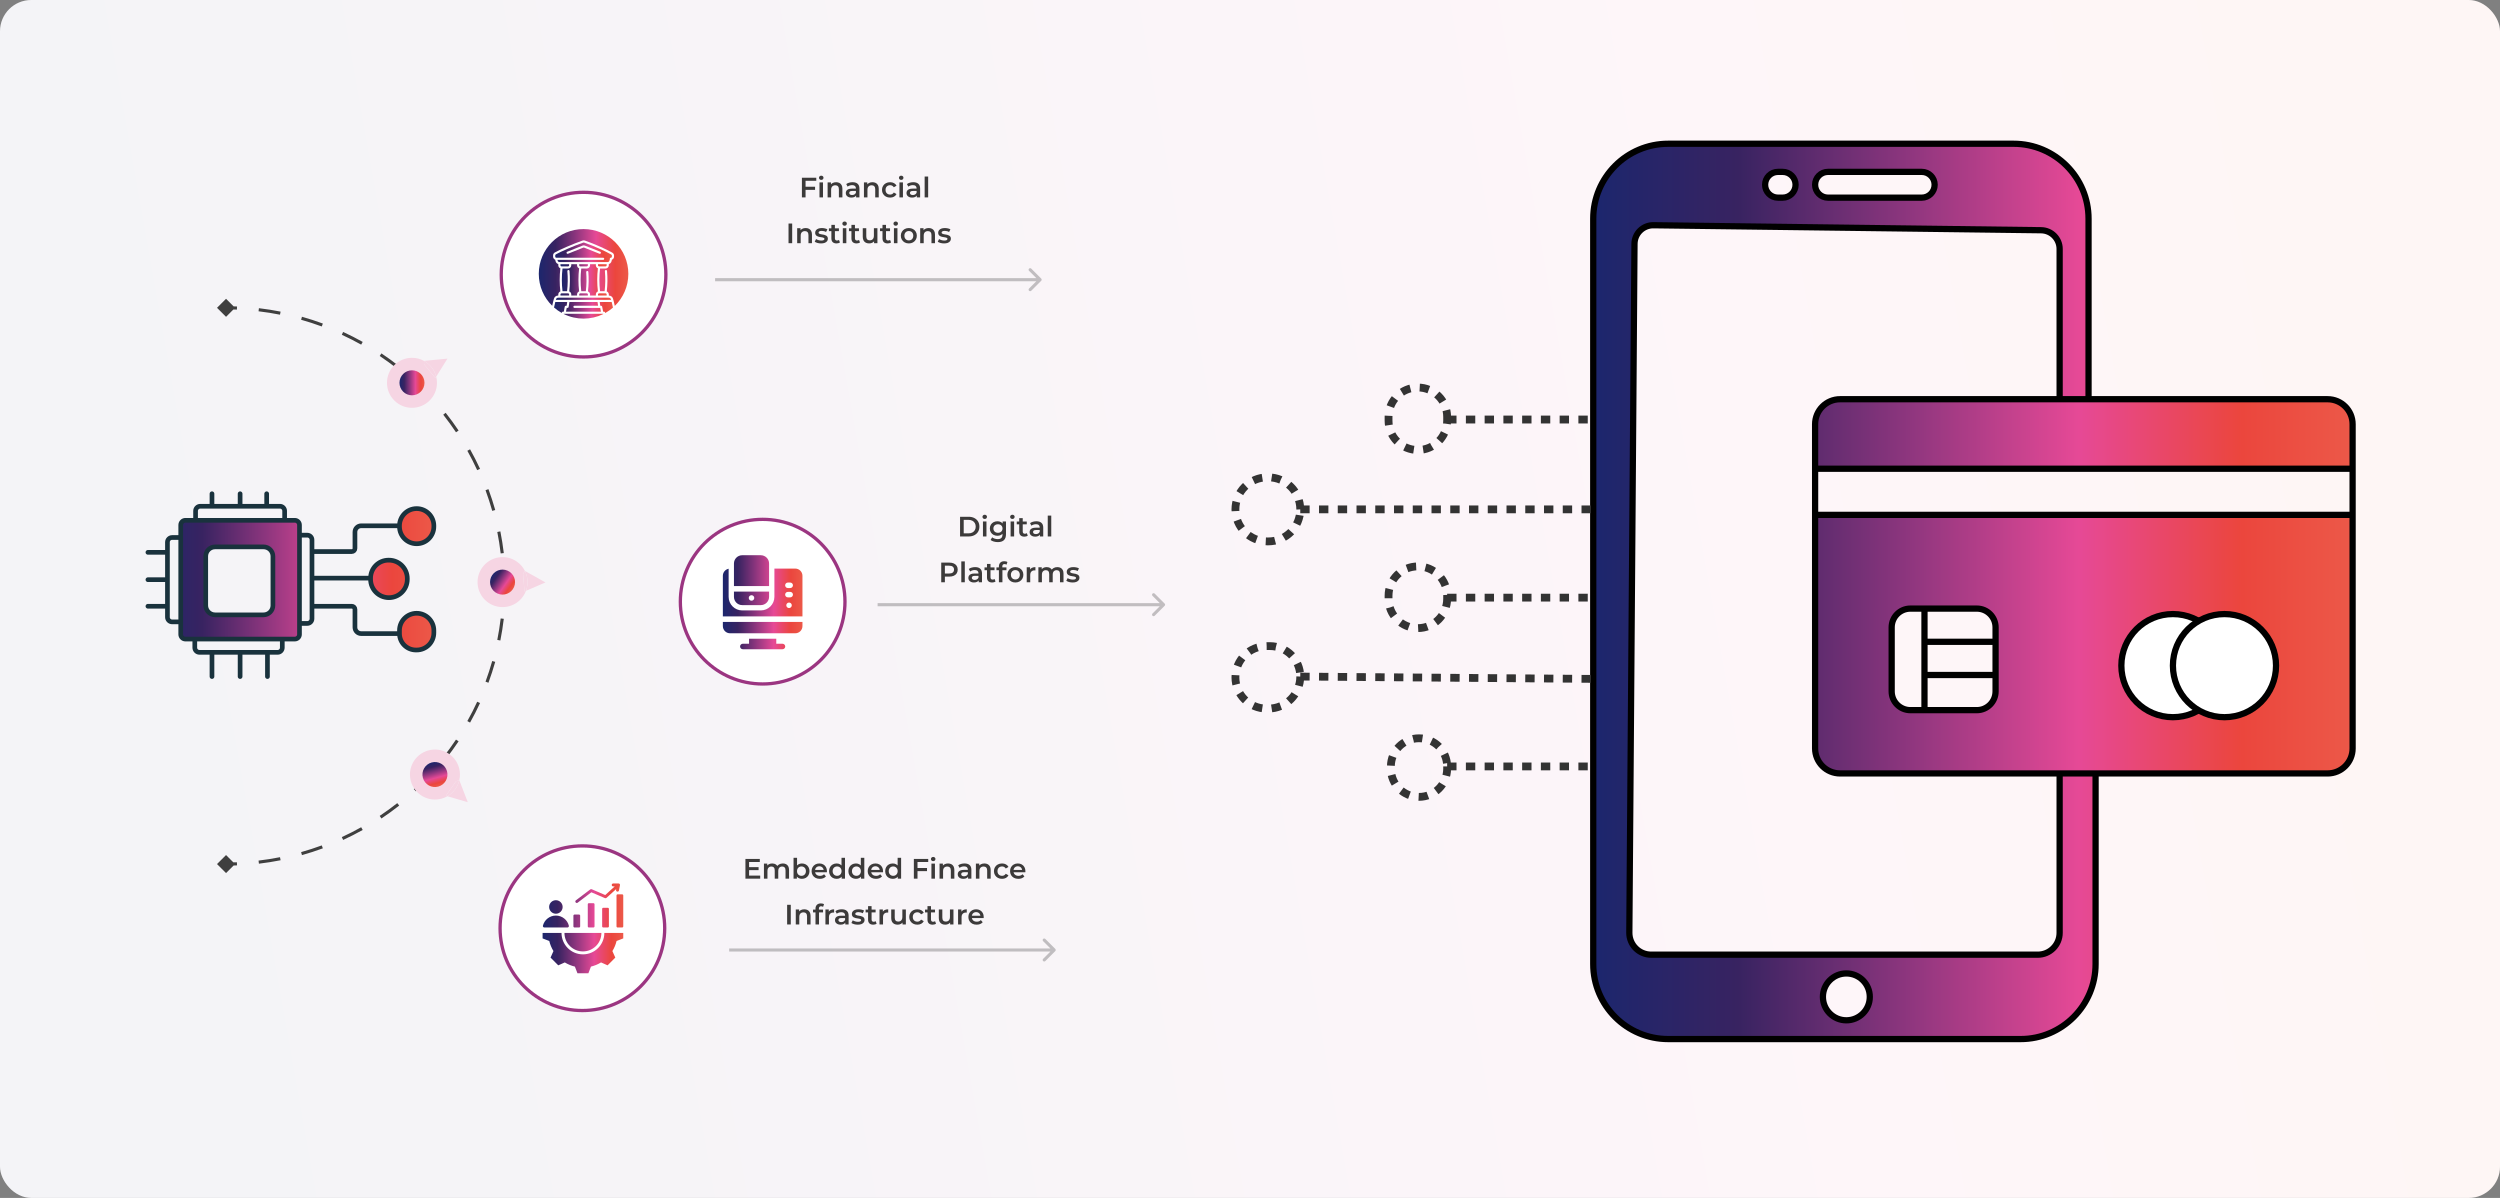 <svg width="1200" height="575" viewBox="0 0 1200 575" fill="none" xmlns="http://www.w3.org/2000/svg"><rect x="0" y="0" width="1200" height="575" fill="#808080" stroke="none"/><rect width="1200" height="575" rx="15" fill="white"/><rect width="1200" height="575" rx="15" fill="url(#paint0_linear_11879_154014)" fill-opacity="0.05"/><path fill-rule="evenodd" clip-rule="evenodd" d="M1005.88 371.25H1117.25C1123.88 371.25 1129.25 365.877 1129.25 359.25V247.125H871.25V359.25C871.25 365.877 876.623 371.25 883.25 371.25H988.625H1005.88ZM917 340.875C912.029 340.875 908 336.846 908 331.875V301.125C908 296.154 912.029 292.125 917 292.125H923.75H948.875C953.846 292.125 957.875 296.154 957.875 301.125V308.062V324V331.875C957.875 336.846 953.846 340.875 948.875 340.875H923.75H917Z" fill="url(#paint1_linear_11879_154014)"/><path fill-rule="evenodd" clip-rule="evenodd" d="M1005.88 462.75C1005.88 482.632 989.757 498.75 969.875 498.75H800.75C780.868 498.75 764.75 482.632 764.75 462.75V377.625V335.625V296.625V254.25V211.125V105C764.75 85.118 780.868 69 800.75 69H966.5C986.382 69 1002.5 85.118 1002.5 105V191.625H988.625V119.51C988.625 114.585 984.666 110.574 979.741 110.511L793.673 108.116C788.684 108.052 784.595 112.059 784.557 117.048L782.079 447.671C782.036 453.501 786.749 458.25 792.579 458.25H978.125C983.924 458.25 988.625 453.549 988.625 447.75V371.25H1005.88V462.75ZM853.438 94.875C850.02 94.875 847.25 92.105 847.25 88.688V88.688C847.25 85.27 850.02 82.5 853.438 82.5H855.687C859.105 82.5 861.875 85.27 861.875 88.688V88.688C861.875 92.105 859.105 94.875 855.687 94.875H853.438ZM877.438 82.5C874.02 82.5 871.25 85.27 871.25 88.688V88.688C871.25 92.105 874.02 94.875 877.438 94.875H922.437C925.855 94.875 928.625 92.105 928.625 88.688V88.688C928.625 85.27 925.855 82.5 922.437 82.5H877.438ZM886.25 489.75C880.037 489.75 875 484.713 875 478.5V478.5C875 472.287 880.037 467.25 886.25 467.25V467.25C892.463 467.25 897.5 472.287 897.5 478.5V478.5C897.5 484.713 892.463 489.75 886.25 489.75V489.75Z" fill="url(#paint2_linear_11879_154014)"/><path d="M1129.25 203.625C1129.25 196.998 1123.88 191.625 1117.25 191.625H1002.5H988.625H883.25C876.623 191.625 871.25 196.998 871.25 203.625V225H1129.25V203.625Z" fill="url(#paint3_linear_11879_154014)"/><path d="M1005.88 371.25V462.75C1005.88 482.632 989.757 498.75 969.875 498.75H800.75C780.868 498.75 764.75 482.632 764.75 462.75V377.625V335.625V296.625V254.25V211.125V105C764.75 85.118 780.868 69 800.75 69H966.5C986.382 69 1002.5 85.118 1002.5 105V191.625M1005.88 371.25H1117.25C1123.88 371.25 1129.25 365.877 1129.25 359.25V247.125M1005.88 371.25H988.625M1002.5 191.625H1117.25C1123.88 191.625 1129.25 196.998 1129.25 203.625V225M1002.5 191.625H988.625M988.625 191.625H883.25C876.623 191.625 871.25 196.998 871.25 203.625V225M988.625 191.625V119.51C988.625 114.585 984.666 110.574 979.741 110.511L793.673 108.116C788.684 108.052 784.595 112.059 784.557 117.048L782.079 447.671C782.036 453.501 786.749 458.25 792.579 458.25H978.125C983.924 458.25 988.625 453.549 988.625 447.75V371.25M988.625 371.25H883.25C876.623 371.25 871.25 365.877 871.25 359.25V247.125M871.25 247.125H1129.25M871.25 247.125V225M1129.25 247.125V225M1129.25 225H871.25M923.75 292.125H948.875C953.846 292.125 957.875 296.154 957.875 301.125V308.062M923.75 292.125H917C912.029 292.125 908 296.154 908 301.125V331.875C908 336.846 912.029 340.875 917 340.875H923.75M923.75 292.125V308.062M923.75 340.875H948.875C953.846 340.875 957.875 336.846 957.875 331.875V324M923.75 340.875V324M923.75 324H957.875M923.75 324V308.062M957.875 324V308.062M923.75 308.062H957.875M897.5 478.5V478.5C897.5 484.713 892.463 489.75 886.25 489.75V489.75C880.037 489.75 875 484.713 875 478.5V478.5C875 472.287 880.037 467.25 886.25 467.25V467.25C892.463 467.25 897.5 472.287 897.5 478.5ZM928.625 88.688V88.688C928.625 92.105 925.855 94.875 922.437 94.875H877.438C874.02 94.875 871.25 92.105 871.25 88.688V88.688C871.25 85.27 874.02 82.5 877.438 82.5H922.437C925.855 82.5 928.625 85.27 928.625 88.688ZM861.875 88.688V88.688C861.875 92.105 859.105 94.875 855.687 94.875H853.438C850.02 94.875 847.25 92.105 847.25 88.688V88.688C847.25 85.27 850.02 82.5 853.438 82.5H855.687C859.105 82.5 861.875 85.27 861.875 88.688Z" stroke="black" stroke-width="3"/><path d="M694.625 201.375V200.063C694.625 192.296 688.329 186 680.562 186V186C672.796 186 666.5 192.296 666.5 200.063V201.937C666.5 209.704 672.796 216 680.562 216V216C688.329 216 694.625 209.704 694.625 201.937V201.375ZM694.625 201.375H765.125M624.125 244.5V244.5C624.125 236.009 617.241 229.125 608.75 229.125H608.375C599.884 229.125 593 236.009 593 244.5V244.5C593 252.991 599.884 259.875 608.375 259.875H608.75C617.241 259.875 624.125 252.991 624.125 244.5V244.5ZM624.125 244.5H765.125M694.625 286.875V287.437C694.625 295.204 688.329 301.5 680.562 301.5V301.5C672.796 301.5 666.5 295.204 666.5 287.437V285.938C666.5 278.171 672.796 271.875 680.562 271.875V271.875C688.329 271.875 694.625 278.171 694.625 285.938V286.875ZM694.625 286.875H765.125M624.125 324.75V324.75C624.125 333.241 617.241 340.125 608.75 340.125H608C599.716 340.125 593 333.409 593 325.125V325.125C593 316.841 599.716 310.125 608 310.125H609.5C617.577 310.125 624.125 316.673 624.125 324.75V324.75ZM624.125 324.75L765.125 325.875M694.625 367.875V369C694.625 376.456 688.581 382.5 681.125 382.5V382.5C673.669 382.5 667.625 376.456 667.625 369V367.875C667.625 360.419 673.669 354.375 681.125 354.375V354.375C688.581 354.375 694.625 360.419 694.625 367.875V367.875ZM694.625 367.875H765.125" stroke="#333333" stroke-width="3.75" stroke-dasharray="4.5 4.5"/><path fill-rule="evenodd" clip-rule="evenodd" d="M93.875 249.75H89C87.757 249.75 86.75 250.757 86.75 252V258V298.5V304.5C86.75 305.743 87.757 306.75 89 306.75H93.5H135.5H141.5C142.743 306.75 143.75 305.743 143.75 304.5V299.25V256.875V252C143.75 250.757 142.743 249.75 141.5 249.75H136.625H93.875ZM103.25 295.125C100.765 295.125 98.75 293.11 98.75 290.625V267C98.75 264.515 100.765 262.5 103.25 262.5H126.5C128.985 262.5 131 264.515 131 267V290.625C131 293.11 128.985 295.125 126.5 295.125H103.25Z" fill="url(#paint4_linear_11879_154014)"/><path d="M200 244.125C195.444 244.125 191.75 247.819 191.75 252.375V252.375V252.75C191.75 257.306 195.444 261 200 261V261C204.556 261 208.25 257.306 208.25 252.75V252.375C208.25 247.819 204.556 244.125 200 244.125V244.125Z" fill="url(#paint5_linear_11879_154014)"/><path d="M200 294.375C195.444 294.375 191.75 298.069 191.75 302.625V304.125V304.125C191.75 308.474 195.276 312 199.625 312H200C204.556 312 208.25 308.306 208.25 303.75V302.625C208.25 298.069 204.556 294.375 200 294.375V294.375Z" fill="url(#paint6_linear_11879_154014)"/><path d="M177.875 277.5V278.063C177.875 282.93 181.82 286.875 186.688 286.875V286.875C191.555 286.875 195.5 282.93 195.5 278.062V277.687C195.5 272.82 191.555 268.875 186.688 268.875H186.5C181.737 268.875 177.875 272.737 177.875 277.5V277.5Z" fill="url(#paint7_linear_11879_154014)"/><path d="M93.875 249.75H89C87.757 249.75 86.75 250.757 86.75 252V258M93.875 249.75V245.25C93.875 244.007 94.882 243 96.125 243H101.75M93.875 249.75H136.625M136.625 249.75H141.5C142.743 249.75 143.75 250.757 143.75 252V256.875M136.625 249.75V245.25C136.625 244.007 135.618 243 134.375 243H128M143.75 256.875H147.5C148.743 256.875 149.75 257.882 149.75 259.125V264.75M143.75 256.875V299.25M143.75 299.25V304.5C143.75 305.743 142.743 306.75 141.5 306.75H135.5M143.75 299.25H147.5C148.743 299.25 149.75 298.243 149.75 297V291M135.5 306.75V310.875C135.5 312.118 134.493 313.125 133.25 313.125H128.375M135.5 306.75H93.5M93.5 306.75H89C87.757 306.75 86.75 305.743 86.75 304.5V298.5M93.5 306.75V310.875C93.5 312.118 94.507 313.125 95.75 313.125H101.75M86.75 298.5H82.625C81.382 298.5 80.375 297.493 80.375 296.25V291M86.75 298.5V258M86.75 258H82.625C81.382 258 80.375 259.007 80.375 260.25V265.125M101.75 313.125V324.75M101.75 313.125H115.25M115.25 313.125V324.75M115.25 313.125H128.375M128.375 313.125V324.75M149.75 291H168.875C169.703 291 170.375 291.672 170.375 292.5V301.125C170.375 302.782 171.718 304.125 173.375 304.125H191.75M149.75 291V277.5M191.75 304.125V302.625C191.75 298.069 195.444 294.375 200 294.375V294.375C204.556 294.375 208.25 298.069 208.25 302.625V303.75C208.25 308.306 204.556 312 200 312H199.625C195.276 312 191.75 308.474 191.75 304.125V304.125ZM149.75 277.5H177.875M149.75 277.5V264.75M177.875 277.5V278.063C177.875 282.93 181.82 286.875 186.688 286.875V286.875C191.555 286.875 195.5 282.93 195.5 278.062V277.687C195.5 272.82 191.555 268.875 186.688 268.875H186.5C181.737 268.875 177.875 272.737 177.875 277.5V277.5ZM149.75 264.75H168.875C169.703 264.75 170.375 264.078 170.375 263.25V255.375C170.375 253.718 171.718 252.375 173.375 252.375H191.75M191.75 252.375V252.375C191.75 247.819 195.444 244.125 200 244.125V244.125C204.556 244.125 208.25 247.819 208.25 252.375V252.75C208.25 257.306 204.556 261 200 261V261C195.444 261 191.75 257.306 191.75 252.75V252.375ZM101.75 243V237M101.75 243H115.25M115.25 243V237M115.25 243H128M128 243V237M80.375 265.125H71M80.375 265.125V278.25M80.375 278.25C77.375 278.25 72.875 278.25 71 278.25M80.375 278.25V291M80.375 291H71M126.5 295.125H103.25C100.765 295.125 98.75 293.11 98.75 290.625V267C98.75 264.515 100.765 262.5 103.25 262.5H126.5C128.985 262.5 131 264.515 131 267V290.625C131 293.11 128.985 295.125 126.5 295.125Z" stroke="#19323D" stroke-width="2.25" stroke-linecap="round"/><path d="M106.335 414.75L108.5 416.915L110.665 414.75L108.5 412.585L106.335 414.75ZM242 281.25H242.375H242ZM202.899 186.851L202.634 187.116L202.899 186.851ZM106.335 147.75L108.5 149.915L110.665 147.75L108.5 145.585L106.335 147.75ZM108.5 415.125C110.256 415.125 112.009 415.09 113.757 415.022L113.727 414.272C111.989 414.341 110.246 414.375 108.5 414.375V415.125ZM124.236 414.197C127.725 413.785 131.188 413.235 134.618 412.553L134.472 411.818C131.061 412.496 127.617 413.042 124.148 413.453L124.236 414.197ZM144.839 410.099C148.215 409.147 151.55 408.063 154.837 406.85L154.577 406.147C151.309 407.352 147.993 408.43 144.636 409.377L144.839 410.099ZM164.548 402.828C167.729 401.361 170.854 399.77 173.914 398.056L173.548 397.401C170.504 399.106 167.397 400.688 164.234 402.147L164.548 402.828ZM182.877 392.563C185.785 390.621 188.622 388.56 191.381 386.385L190.917 385.796C188.173 387.959 185.352 390.008 182.461 391.94L182.877 392.563ZM199.374 379.558C200.658 378.371 201.922 377.156 203.164 375.914L202.634 375.384C201.399 376.618 200.142 377.826 198.865 379.007L199.374 379.558ZM203.164 375.914C204.406 374.672 205.621 373.408 206.808 372.124L206.257 371.615C205.076 372.892 203.868 374.149 202.634 375.384L203.164 375.914ZM213.635 364.131C215.81 361.372 217.871 358.535 219.813 355.627L219.19 355.211C217.258 358.102 215.209 360.923 213.046 363.667L213.635 364.131ZM225.306 346.664C227.02 343.604 228.611 340.479 230.078 337.298L229.397 336.984C227.938 340.147 226.356 343.254 224.651 346.298L225.306 346.664ZM234.1 327.586C235.313 324.3 236.397 320.965 237.349 317.589L236.627 317.386C235.68 320.743 234.602 324.059 233.397 327.327L234.1 327.586ZM239.803 307.368C240.485 303.938 241.035 300.475 241.447 296.986L240.703 296.898C240.292 300.367 239.746 303.811 239.068 307.222L239.803 307.368ZM242.272 286.507C242.34 284.759 242.375 283.006 242.375 281.25H241.625C241.625 282.996 241.591 284.739 241.522 286.477L242.272 286.507ZM242.375 281.25C242.375 279.494 242.34 277.741 242.272 275.993L241.522 276.023C241.591 277.761 241.625 279.504 241.625 281.25H242.375ZM241.447 265.514C241.035 262.025 240.485 258.562 239.803 255.132L239.068 255.278C239.746 258.689 240.292 262.133 240.703 265.602L241.447 265.514ZM237.349 244.911C236.397 241.535 235.313 238.2 234.1 234.913L233.397 235.173C234.602 238.441 235.68 241.757 236.627 245.114L237.349 244.911ZM230.078 225.202C228.611 222.021 227.02 218.896 225.306 215.836L224.651 216.202C226.356 219.246 227.938 222.353 229.397 225.516L230.078 225.202ZM219.813 206.873C217.871 203.965 215.81 201.128 213.635 198.369L213.046 198.833C215.209 201.577 217.258 204.398 219.19 207.289L219.813 206.873ZM206.808 190.376C205.621 189.092 204.406 187.828 203.164 186.586L202.634 187.116C203.868 188.351 205.076 189.608 206.257 190.885L206.808 190.376ZM203.164 186.586C201.922 185.344 200.659 184.129 199.374 182.942L198.865 183.493C200.142 184.674 201.399 185.882 202.634 187.116L203.164 186.586ZM191.381 176.115C188.622 173.94 185.785 171.879 182.877 169.937L182.461 170.56C185.352 172.492 188.173 174.541 190.917 176.704L191.381 176.115ZM173.914 164.444C170.854 162.73 167.729 161.139 164.548 159.672L164.234 160.353C167.397 161.812 170.504 163.394 173.548 165.099L173.914 164.444ZM154.837 155.65C151.55 154.437 148.215 153.353 144.839 152.401L144.636 153.123C147.993 154.07 151.309 155.148 154.577 156.353L154.837 155.65ZM134.618 149.947C131.188 149.265 127.725 148.715 124.236 148.303L124.148 149.047C127.617 149.458 131.061 150.004 134.472 150.682L134.618 149.947ZM113.757 147.478C112.009 147.41 110.256 147.375 108.5 147.375L108.5 148.125C110.246 148.125 111.989 148.159 113.727 148.228L113.757 147.478ZM104.17 414.75L108.5 419.08L112.83 414.75L108.5 410.42L104.17 414.75ZM242 281.25H242.75H242ZM202.899 186.851L202.368 187.382L202.899 186.851ZM104.17 147.75L108.5 152.08L112.83 147.75L108.5 143.42L104.17 147.75ZM108.5 415.5C110.261 415.5 112.019 415.465 113.772 415.397L113.713 413.898C111.979 413.966 110.241 414 108.5 414V415.5ZM124.28 414.57C127.779 414.156 131.251 413.605 134.691 412.921L134.398 411.45C130.997 412.126 127.563 412.671 124.104 413.08L124.28 414.57ZM144.941 410.46C148.327 409.505 151.671 408.418 154.966 407.202L154.447 405.795C151.189 406.997 147.882 408.072 144.534 409.016L144.941 410.46ZM164.705 403.168C167.895 401.698 171.028 400.102 174.097 398.383L173.365 397.074C170.33 398.774 167.231 400.352 164.077 401.806L164.705 403.168ZM183.086 392.875C186.002 390.927 188.847 388.861 191.613 386.679L190.685 385.502C187.949 387.658 185.136 389.701 182.252 391.628L183.086 392.875ZM199.628 379.833C200.917 378.643 202.184 377.424 203.429 376.179L202.368 375.118C201.137 376.35 199.884 377.554 198.61 378.732L199.628 379.833ZM203.429 376.179C204.674 374.934 205.893 373.667 207.083 372.378L205.982 371.36C204.804 372.634 203.6 373.887 202.368 375.118L203.429 376.179ZM213.929 364.363C216.111 361.597 218.177 358.752 220.125 355.836L218.878 355.002C216.951 357.886 214.908 360.699 212.752 363.435L213.929 364.363ZM225.633 346.847C227.352 343.778 228.948 340.645 230.418 337.455L229.056 336.827C227.602 339.981 226.024 343.08 224.324 346.115L225.633 346.847ZM234.452 327.716C235.668 324.421 236.755 321.077 237.71 317.691L236.266 317.284C235.322 320.632 234.247 323.939 233.045 327.197L234.452 327.716ZM240.171 307.441C240.855 304.001 241.406 300.529 241.82 297.03L240.33 296.854C239.921 300.313 239.376 303.747 238.7 307.148L240.171 307.441ZM242.647 286.522C242.715 284.769 242.75 283.011 242.75 281.25H241.25C241.25 282.991 241.216 284.729 241.148 286.463L242.647 286.522ZM242.75 281.25C242.75 279.489 242.715 277.731 242.647 275.978L241.148 276.037C241.216 277.771 241.25 279.509 241.25 281.25H242.75ZM241.82 265.47C241.406 261.971 240.855 258.499 240.171 255.059L238.7 255.352C239.376 258.753 239.921 262.187 240.33 265.646L241.82 265.47ZM237.71 244.809C236.755 241.423 235.668 238.079 234.452 234.784L233.045 235.303C234.247 238.561 235.322 241.868 236.266 245.216L237.71 244.809ZM230.418 225.045C228.948 221.855 227.352 218.722 225.633 215.653L224.324 216.385C226.024 219.42 227.602 222.519 229.056 225.673L230.418 225.045ZM220.125 206.664C218.177 203.748 216.111 200.903 213.93 198.137L212.752 199.065C214.908 201.801 216.951 204.614 218.878 207.498L220.125 206.664ZM207.084 190.122C205.893 188.833 204.674 187.566 203.429 186.321L202.368 187.382C203.6 188.613 204.804 189.866 205.982 191.14L207.084 190.122ZM203.429 186.321C202.184 185.076 200.917 183.857 199.628 182.667L198.61 183.768C199.884 184.946 201.137 186.15 202.368 187.382L203.429 186.321ZM191.613 175.821C188.847 173.639 186.002 171.573 183.086 169.625L182.252 170.872C185.136 172.799 187.949 174.842 190.685 176.998L191.613 175.821ZM174.097 164.117C171.028 162.398 167.895 160.802 164.705 159.332L164.077 160.694C167.231 162.148 170.33 163.726 173.365 165.426L174.097 164.117ZM154.966 155.298C151.671 154.082 148.327 152.995 144.941 152.04L144.534 153.484C147.882 154.428 151.189 155.503 154.447 156.705L154.966 155.298ZM134.691 149.579C131.251 148.895 127.779 148.344 124.28 147.93L124.104 149.42C127.563 149.829 130.997 150.374 134.398 151.05L134.691 149.579ZM113.772 147.103C112.019 147.035 110.261 147 108.5 147L108.5 148.5C110.241 148.5 111.979 148.534 113.713 148.602L113.772 147.103Z" fill="#3F3F3F"/><path d="M499.78 134.78C500.073 134.487 500.073 134.013 499.78 133.72L495.007 128.947C494.714 128.654 494.24 128.654 493.947 128.947C493.654 129.24 493.654 129.714 493.947 130.007L498.189 134.25L493.947 138.493C493.654 138.786 493.654 139.26 493.947 139.553C494.24 139.846 494.714 139.846 495.007 139.553L499.78 134.78ZM343.25 135H499.25V133.5H343.25V135Z" fill="black" fill-opacity="0.23"/><path d="M506.53 456.53C506.823 456.237 506.823 455.763 506.53 455.47L501.757 450.697C501.464 450.404 500.99 450.404 500.697 450.697C500.404 450.99 500.404 451.464 500.697 451.757L504.939 456L500.697 460.243C500.404 460.536 500.404 461.01 500.697 461.303C500.99 461.596 501.464 461.596 501.757 461.303L506.53 456.53ZM350 456.75H506V455.25H350V456.75Z" fill="black" fill-opacity="0.23"/><path d="M559.03 290.78C559.323 290.487 559.323 290.013 559.03 289.72L554.257 284.947C553.964 284.654 553.49 284.654 553.197 284.947C552.904 285.24 552.904 285.714 553.197 286.007L557.439 290.25L553.197 294.493C552.904 294.786 552.904 295.26 553.197 295.553C553.49 295.846 553.964 295.846 554.257 295.553L559.03 290.78ZM421.25 291H558.5V289.5H421.25V291Z" fill="black" fill-opacity="0.23"/><path d="M319.908 131.823C319.908 109.843 302.09 92.024 280.109 92.024C258.128 92.024 240.31 109.843 240.31 131.823C240.31 153.804 258.128 171.623 280.109 171.623C302.09 171.623 319.908 153.804 319.908 131.823Z" fill="white" fill-opacity="0.99"/><path d="M319.619 131.822C319.619 110.001 301.929 92.311 280.108 92.311C258.286 92.311 240.597 110.001 240.597 131.822C240.597 153.644 258.286 171.334 280.108 171.334C301.929 171.334 319.619 153.644 319.619 131.822Z" stroke="#9B3581" stroke-width="1.592"/><path d="M278.55 127.858H281.67C281.956 127.858 282.189 127.625 282.189 127.338V126.818H278.03V127.338C278.03 127.625 278.263 127.858 278.55 127.858ZM277.978 139.879C277.55 136.195 277.55 132.473 277.978 128.788C277.4 128.559 276.99 127.996 276.99 127.338V126.818H274.22V127.338C274.22 128.198 273.52 128.898 272.66 128.898H270.003C269.582 132.51 269.582 136.158 270.003 139.769H272.199C272.57 136.581 272.614 133.362 272.33 130.165C272.324 130.097 272.331 130.028 272.352 129.963C272.372 129.898 272.405 129.837 272.449 129.785C272.493 129.733 272.546 129.689 272.607 129.658C272.667 129.626 272.734 129.607 272.802 129.601C273.088 129.576 273.34 129.787 273.366 130.073C273.655 133.338 273.611 136.624 273.233 139.88C273.81 140.108 274.22 140.671 274.22 141.329V141.849H276.99V141.329C276.99 140.671 277.4 140.108 277.978 139.879ZM291.199 127.338V126.818H287.039V127.338C287.039 127.625 287.272 127.858 287.559 127.858H290.679C290.965 127.858 291.199 127.625 291.199 127.338Z" fill="url(#paint8_linear_11879_154014)"/><path d="M269.54 127.858H272.66C272.947 127.858 273.18 127.625 273.18 127.338V126.818H269.021V127.338C269.021 127.625 269.254 127.858 269.54 127.858ZM287.558 140.809C287.272 140.809 287.039 141.043 287.039 141.329V141.849H291.198V141.329C291.198 141.043 290.966 140.809 290.678 140.809L287.558 140.809ZM286.987 139.879C286.559 136.195 286.559 132.473 286.987 128.788C286.409 128.559 285.999 127.996 285.999 127.338V126.818H283.229V127.338C283.229 128.198 282.529 128.898 281.669 128.898H279.012C278.591 132.51 278.591 136.158 279.012 139.769H281.208C281.561 136.733 281.618 133.669 281.377 130.621C281.372 130.553 281.38 130.485 281.401 130.42C281.422 130.355 281.456 130.295 281.5 130.243C281.544 130.191 281.598 130.148 281.659 130.117C281.72 130.086 281.786 130.067 281.855 130.062C282.141 130.04 282.391 130.253 282.414 130.539C282.66 133.651 282.602 136.779 282.242 139.88C282.819 140.109 283.229 140.671 283.229 141.329V141.849H285.999V141.329C285.999 140.671 286.409 140.108 286.987 139.879Z" fill="url(#paint9_linear_11879_154014)"/><path d="M281.67 140.812H278.549C278.263 140.812 278.029 141.045 278.029 141.332V141.852H282.189V141.332C282.189 141.194 282.134 141.062 282.037 140.965C281.94 140.867 281.808 140.813 281.67 140.812ZM289.5 124.741H267.586L267.692 125.154C267.738 125.333 267.842 125.492 267.989 125.606C268.135 125.72 268.315 125.781 268.5 125.781H291.718C291.903 125.781 292.083 125.719 292.23 125.606C292.376 125.492 292.481 125.333 292.527 125.154L292.727 124.372C292.626 124.038 292.876 123.701 293.225 123.701C293.487 123.701 293.7 123.468 293.7 123.181V122.662C293.7 122.385 293.468 122.219 293.368 122.161C291.174 120.882 285.189 118.09 280.427 116.449C280.266 116.394 280.113 116.394 279.958 116.448C275.189 118.124 269.101 120.801 266.844 122.076C266.64 122.191 266.518 122.377 266.518 122.573V123.181C266.518 123.468 266.731 123.701 266.994 123.701H289.5C289.569 123.7 289.637 123.713 289.701 123.739C289.765 123.765 289.823 123.803 289.872 123.851C289.921 123.9 289.96 123.957 289.987 124.021C290.013 124.084 290.027 124.152 290.027 124.221C290.027 124.29 290.013 124.358 289.987 124.422C289.96 124.485 289.921 124.543 289.872 124.591C289.823 124.64 289.765 124.678 289.701 124.704C289.637 124.729 289.569 124.742 289.5 124.741ZM288.401 121.508C288.375 121.572 288.338 121.629 288.29 121.678C288.242 121.727 288.185 121.766 288.123 121.793C288.06 121.82 287.992 121.834 287.924 121.835C287.856 121.836 287.788 121.823 287.725 121.798L280.384 118.855C280.26 118.805 280.121 118.805 279.997 118.855L272.657 121.798C272.529 121.849 272.385 121.847 272.259 121.793C272.132 121.739 272.032 121.636 271.981 121.508C271.929 121.38 271.931 121.237 271.985 121.11C272.039 120.984 272.142 120.884 272.27 120.832L279.61 117.89C279.983 117.74 280.399 117.74 280.771 117.89L288.112 120.832C288.175 120.858 288.233 120.895 288.282 120.943C288.33 120.991 288.369 121.048 288.396 121.11C288.423 121.173 288.437 121.241 288.438 121.309C288.439 121.377 288.426 121.445 288.401 121.508ZM269.692 149.989C269.719 149.875 269.783 149.773 269.875 149.7C269.967 149.627 270.081 149.588 270.198 149.588H270.625L271.086 147.182C271.108 147.063 271.172 146.956 271.265 146.879C271.358 146.802 271.475 146.76 271.596 146.76H271.983L272.266 144.972H266.541L265.932 147.594C267.072 148.596 268.314 149.474 269.639 150.215L269.692 149.989ZM289.521 150.628H270.61L270.59 150.715C276.627 153.704 283.667 153.637 289.549 150.755L289.521 150.628Z" fill="url(#paint10_linear_11879_154014)"/><path d="M280.109 109.954C268.239 109.954 258.617 119.576 258.617 131.446C258.617 137.454 261.083 142.882 265.053 146.78C265.738 143.838 265.54 144.609 265.944 143.244C266.171 142.474 266.95 141.854 267.98 141.854V141.334C267.98 140.676 268.39 140.113 268.968 139.884C268.54 136.2 268.54 132.478 268.968 128.793C268.39 128.564 267.98 128.001 267.98 127.343V126.748C267.354 126.568 266.852 126.07 266.684 125.415L266.489 124.653C265.901 124.438 265.478 123.861 265.478 123.183V122.575C265.478 121.999 265.797 121.475 266.332 121.172C268.627 119.877 274.795 117.162 279.613 115.469C279.987 115.338 280.385 115.337 280.765 115.468C285.588 117.13 291.661 119.964 293.891 121.265C294.423 121.574 294.74 122.097 294.74 122.664V123.183C294.74 123.861 294.317 124.438 293.729 124.653L293.534 125.414C293.365 126.07 292.863 126.568 292.238 126.748V127.343C292.238 128.203 291.538 128.903 290.678 128.903H288.02C287.6 132.515 287.6 136.163 288.02 139.774H290.216C290.587 136.586 290.631 133.367 290.347 130.17C290.341 130.102 290.349 130.033 290.369 129.968C290.39 129.903 290.423 129.843 290.467 129.79C290.51 129.738 290.564 129.695 290.625 129.663C290.685 129.631 290.751 129.612 290.819 129.606C291.106 129.581 291.358 129.792 291.383 130.078C291.673 133.343 291.629 136.629 291.251 139.885C291.828 140.114 292.238 140.676 292.238 141.334V141.856C293.162 141.874 293.968 142.439 294.205 143.244C294.633 144.691 294.41 143.827 295.1 146.843C299.109 142.941 301.601 137.486 301.601 131.446C301.601 119.576 291.979 109.954 280.109 109.954Z" fill="url(#paint11_linear_11879_154014)"/><path d="M293.608 144.973H287.862L288.133 146.76H288.515C288.767 146.76 288.977 146.943 289.024 147.178L289.506 149.588H289.939C290.057 149.588 290.172 149.629 290.264 149.702C290.356 149.776 290.421 149.88 290.446 149.995L290.505 150.257C291.831 149.522 293.077 148.649 294.22 147.653L293.608 144.973ZM288.446 149.588L288.088 147.8H275.738C275.6 147.8 275.468 147.745 275.37 147.648C275.273 147.55 275.218 147.418 275.218 147.28C275.218 147.142 275.273 147.01 275.37 146.913C275.468 146.815 275.6 146.76 275.738 146.76H287.081L286.81 144.973H273.32C272.911 147.545 272.946 147.425 272.875 147.545C272.813 147.65 272.716 147.729 272.602 147.77C272.487 147.811 272.428 147.8 272.027 147.8L271.685 149.588H288.446V149.588ZM266.942 143.538L266.825 143.933H293.326L293.209 143.538C293.099 143.164 292.671 142.893 292.193 142.893H267.958C267.48 142.893 267.053 143.164 266.942 143.538ZM273.181 141.853V141.333C273.181 141.195 273.126 141.063 273.029 140.966C272.931 140.868 272.8 140.813 272.662 140.813H269.54C269.254 140.813 269.021 141.046 269.021 141.333V141.853L273.181 141.853Z" fill="url(#paint12_linear_11879_154014)"/><path d="M405.875 288.8C405.875 266.819 388.056 249 366.076 249C344.095 249 326.276 266.819 326.276 288.8C326.276 310.78 344.095 328.599 366.076 328.599C388.056 328.599 405.875 310.78 405.875 288.8Z" fill="white" fill-opacity="0.99"/><path d="M405.586 288.798C405.586 266.977 387.896 249.287 366.075 249.287C344.253 249.287 326.563 266.977 326.563 288.798C326.563 310.619 344.253 328.309 366.075 328.309C387.896 328.309 405.586 310.619 405.586 288.798Z" stroke="#9B3581" stroke-width="1.592"/><path d="M375.589 308.993H372.608V306.585H359.543V308.993H356.562C355.831 308.993 355.239 309.585 355.239 310.315C355.239 311.046 355.831 311.637 356.562 311.637H375.589C376.319 311.637 376.911 311.046 376.911 310.315C376.911 309.585 376.319 308.993 375.589 308.993ZM385.179 276.378C385.179 274.47 383.627 272.918 381.719 272.918H371.714V286.489C371.714 290.082 368.791 293.005 365.198 293.005H356.257C352.664 293.005 349.741 290.082 349.741 286.489V272.987C348.163 273.308 346.972 274.707 346.972 276.378V295.871H385.179V276.378ZM378.839 291.861C378.111 291.915 377.477 291.369 377.423 290.642C377.369 289.915 377.915 289.282 378.644 289.229C379.372 289.174 380.006 289.72 380.06 290.447C380.114 291.174 379.567 291.807 378.839 291.861ZM379.295 286.744H378.188C377.458 286.744 376.866 286.152 376.866 285.422C376.866 284.692 377.458 284.1 378.188 284.1H379.295C380.025 284.1 380.617 284.692 380.617 285.422C380.617 286.152 380.025 286.744 379.295 286.744ZM379.295 282.266H378.188C377.458 282.266 376.866 281.674 376.866 280.944C376.866 280.214 377.458 279.622 378.188 279.622H379.295C380.025 279.622 380.617 280.214 380.617 280.944C380.617 281.674 380.025 282.266 379.295 282.266Z" fill="url(#paint13_linear_11879_154014)"/><path d="M369.157 281.309V270.471C369.157 268.288 367.381 266.511 365.198 266.511H356.257C354.074 266.511 352.297 268.288 352.297 270.471V281.312C352.321 281.311 352.344 281.309 352.369 281.309H369.157ZM356.257 290.453H365.197C367.381 290.453 369.157 288.677 369.157 286.493V283.954H352.369C352.344 283.954 352.321 283.951 352.297 283.95V286.493C352.297 288.677 354.074 290.453 356.257 290.453V290.453ZM360.728 285.696C361.457 285.696 362.05 286.288 362.05 287.018C362.05 287.748 361.457 288.34 360.728 288.34C359.997 288.34 359.405 287.748 359.405 287.018C359.405 286.288 359.997 285.696 360.728 285.696ZM346.972 300.532C346.972 302.432 348.512 303.973 350.413 303.973H381.738C383.638 303.973 385.179 302.432 385.179 300.532V298.52H346.972V300.532Z" fill="url(#paint14_linear_11879_154014)"/><path d="M319.349 445.55C319.349 423.569 301.53 405.75 279.549 405.75C257.569 405.75 239.75 423.569 239.75 445.55C239.75 467.53 257.569 485.349 279.549 485.349C301.53 485.349 319.349 467.53 319.349 445.55Z" fill="white" fill-opacity="0.99"/><path d="M319.059 445.548C319.059 423.727 301.37 406.037 279.548 406.037C257.727 406.037 240.037 423.727 240.037 445.548C240.037 467.37 257.727 485.059 279.548 485.059C301.37 485.059 319.059 467.37 319.059 445.548Z" stroke="#9B3581" stroke-width="1.592"/><path fill-rule="evenodd" clip-rule="evenodd" d="M299.163 447.817V450.437L295.955 451.672C295.548 453.381 294.871 455.014 293.95 456.51L295.346 459.653L291.641 463.359L288.498 461.963C287.002 462.884 285.369 463.562 283.659 463.969L282.425 467.176H277.185L275.95 463.968C274.241 463.561 272.608 462.884 271.112 461.962L267.969 463.359L264.264 459.653L265.659 456.511C264.738 455.015 264.061 453.381 263.654 451.672L260.446 450.437V447.817H269.527C269.527 453.494 274.129 458.095 279.805 458.095C285.481 458.095 290.083 453.494 290.083 447.817H299.163ZM266.826 432.099C268.618 432.099 270.07 433.552 270.07 435.343C270.07 437.135 268.618 438.588 266.826 438.588C265.034 438.588 263.582 437.135 263.582 435.343C263.582 433.552 265.034 432.099 266.826 432.099ZM261.289 445.198H272.363C272.471 445.198 272.577 445.174 272.674 445.127C272.771 445.08 272.856 445.011 272.922 444.926C272.988 444.841 273.034 444.742 273.056 444.637C273.078 444.532 273.076 444.423 273.049 444.318C272.349 441.533 269.828 439.471 266.826 439.471C263.824 439.471 261.303 441.533 260.603 444.318C260.576 444.423 260.574 444.532 260.596 444.637C260.618 444.742 260.664 444.841 260.73 444.926C260.796 445.011 260.881 445.08 260.978 445.127C261.075 445.174 261.181 445.198 261.289 445.198ZM277.286 433.282C277.137 433.392 276.95 433.439 276.767 433.413C276.584 433.387 276.418 433.289 276.306 433.142C276.195 432.994 276.145 432.809 276.169 432.625C276.193 432.441 276.289 432.275 276.435 432.161L283.33 426.926C283.429 426.851 283.546 426.803 283.67 426.788C283.793 426.773 283.919 426.791 284.033 426.84L284.034 426.837L290.512 429.623L295.074 425.473L294.328 425.475C294.143 425.472 293.967 425.397 293.837 425.265C293.707 425.133 293.635 424.956 293.635 424.771C293.635 424.586 293.707 424.409 293.837 424.277C293.967 424.145 294.143 424.07 294.328 424.067L296.904 424.058C297.349 424.058 297.679 424.464 297.595 424.897L297.097 427.424C297.08 427.515 297.044 427.602 296.993 427.679C296.941 427.756 296.876 427.823 296.799 427.875C296.722 427.926 296.635 427.963 296.544 427.981C296.454 427.999 296.36 428 296.269 427.982C296.178 427.964 296.091 427.929 296.014 427.877C295.937 427.826 295.87 427.76 295.818 427.683C295.767 427.606 295.731 427.52 295.712 427.429C295.694 427.338 295.693 427.245 295.711 427.153L295.796 426.723L291.15 430.95C291.05 431.05 290.922 431.118 290.783 431.145C290.645 431.171 290.501 431.156 290.371 431.1L283.851 428.297L277.286 433.282ZM282.667 433.526H284.843C285.135 433.526 285.374 433.764 285.374 434.056V444.667C285.374 444.959 285.135 445.198 284.843 445.198H282.667C282.375 445.198 282.136 444.959 282.136 444.667V434.056C282.137 433.764 282.375 433.526 282.667 433.526ZM275.772 438.987H277.949C278.241 438.987 278.479 439.226 278.479 439.518V444.667C278.479 444.959 278.241 445.198 277.949 445.198H275.772C275.48 445.198 275.242 444.959 275.242 444.667V439.518C275.242 439.226 275.48 438.987 275.772 438.987ZM296.456 429.28C296.164 429.28 295.926 429.518 295.926 429.81V444.667C295.926 444.959 296.164 445.198 296.456 445.198H298.633C298.925 445.198 299.163 444.959 299.163 444.667V429.81C299.163 429.518 298.925 429.28 298.633 429.28H296.456ZM289.561 435.734H291.738C292.03 435.734 292.268 435.972 292.268 436.264V444.668C292.268 444.96 292.03 445.198 291.738 445.198H289.561C289.269 445.198 289.031 444.96 289.031 444.668V436.264C289.031 435.972 289.269 435.734 289.561 435.734ZM270.941 447.817C270.941 452.713 274.909 456.681 279.805 456.681C284.7 456.681 288.669 452.713 288.669 447.817H270.941Z" fill="url(#paint15_linear_11879_154014)"/><path d="M386.521 89.647H391.233V91.132H386.521V89.647ZM386.67 94.75H384.915V85.3H391.813V86.772H386.67V94.75ZM393.348 94.75V87.541H395.036V94.75H393.348ZM394.199 86.353C393.884 86.353 393.623 86.254 393.416 86.056C393.218 85.858 393.119 85.62 393.119 85.341C393.119 85.052 393.218 84.814 393.416 84.625C393.623 84.427 393.884 84.328 394.199 84.328C394.514 84.328 394.77 84.422 394.968 84.612C395.175 84.791 395.279 85.021 395.279 85.3C395.279 85.597 395.18 85.849 394.982 86.056C394.784 86.254 394.523 86.353 394.199 86.353ZM401.341 87.46C401.917 87.46 402.43 87.573 402.88 87.797C403.339 88.022 403.699 88.369 403.96 88.837C404.221 89.296 404.352 89.89 404.352 90.619V94.75H402.664V90.835C402.664 90.196 402.511 89.719 402.205 89.404C401.908 89.089 401.49 88.931 400.95 88.931C400.554 88.931 400.203 89.013 399.897 89.174C399.591 89.337 399.352 89.579 399.181 89.903C399.019 90.219 398.938 90.619 398.938 91.105V94.75H397.251V87.541H398.857V89.485L398.574 88.891C398.826 88.432 399.19 88.081 399.667 87.838C400.153 87.586 400.711 87.46 401.341 87.46ZM410.934 94.75V93.292L410.839 92.981V90.43C410.839 89.935 410.691 89.552 410.394 89.282C410.097 89.004 409.647 88.864 409.044 88.864C408.639 88.864 408.238 88.927 407.842 89.053C407.455 89.179 407.127 89.355 406.857 89.579L406.195 88.351C406.582 88.054 407.041 87.834 407.572 87.689C408.112 87.537 408.67 87.46 409.246 87.46C410.29 87.46 411.096 87.712 411.663 88.216C412.239 88.711 412.527 89.481 412.527 90.525V94.75H410.934ZM408.666 94.844C408.126 94.844 407.653 94.754 407.248 94.575C406.843 94.385 406.528 94.129 406.303 93.805C406.087 93.472 405.979 93.099 405.979 92.684C405.979 92.279 406.074 91.915 406.263 91.591C406.461 91.267 406.78 91.01 407.221 90.822C407.662 90.632 408.247 90.538 408.976 90.538H411.069V91.659H409.098C408.522 91.659 408.135 91.753 407.937 91.942C407.739 92.122 407.64 92.347 407.64 92.617C407.64 92.923 407.761 93.166 408.004 93.346C408.247 93.526 408.585 93.616 409.017 93.616C409.431 93.616 409.8 93.522 410.124 93.332C410.457 93.144 410.695 92.865 410.839 92.496L411.123 93.508C410.961 93.931 410.668 94.26 410.245 94.493C409.831 94.728 409.305 94.844 408.666 94.844ZM418.783 87.46C419.359 87.46 419.872 87.573 420.322 87.797C420.781 88.022 421.141 88.369 421.402 88.837C421.663 89.296 421.793 89.89 421.793 90.619V94.75H420.106V90.835C420.106 90.196 419.953 89.719 419.647 89.404C419.35 89.089 418.931 88.931 418.391 88.931C417.995 88.931 417.644 89.013 417.338 89.174C417.032 89.337 416.794 89.579 416.623 89.903C416.461 90.219 416.38 90.619 416.38 91.105V94.75H414.692V87.541H416.299V89.485L416.015 88.891C416.267 88.432 416.632 88.081 417.109 87.838C417.595 87.586 418.153 87.46 418.783 87.46ZM427.255 94.844C426.499 94.844 425.824 94.687 425.23 94.372C424.645 94.048 424.186 93.607 423.853 93.049C423.52 92.491 423.353 91.856 423.353 91.145C423.353 90.425 423.52 89.791 423.853 89.242C424.186 88.684 424.645 88.248 425.23 87.933C425.824 87.618 426.499 87.46 427.255 87.46C427.957 87.46 428.573 87.604 429.104 87.892C429.644 88.171 430.054 88.585 430.333 89.134L429.037 89.89C428.821 89.548 428.555 89.296 428.24 89.134C427.934 88.972 427.601 88.891 427.241 88.891C426.827 88.891 426.454 88.981 426.121 89.161C425.788 89.341 425.527 89.602 425.338 89.944C425.149 90.277 425.054 90.677 425.054 91.145C425.054 91.614 425.149 92.019 425.338 92.361C425.527 92.694 425.788 92.95 426.121 93.13C426.454 93.31 426.827 93.4 427.241 93.4C427.601 93.4 427.934 93.319 428.24 93.157C428.555 92.995 428.821 92.743 429.037 92.401L430.333 93.157C430.054 93.697 429.644 94.115 429.104 94.412C428.573 94.701 427.957 94.844 427.255 94.844ZM431.726 94.75V87.541H433.413V94.75H431.726ZM432.576 86.353C432.261 86.353 432 86.254 431.793 86.056C431.595 85.858 431.496 85.62 431.496 85.341C431.496 85.052 431.595 84.814 431.793 84.625C432 84.427 432.261 84.328 432.576 84.328C432.891 84.328 433.148 84.422 433.346 84.612C433.553 84.791 433.656 85.021 433.656 85.3C433.656 85.597 433.557 85.849 433.359 86.056C433.161 86.254 432.9 86.353 432.576 86.353ZM440.069 94.75V93.292L439.975 92.981V90.43C439.975 89.935 439.826 89.552 439.529 89.282C439.232 89.004 438.782 88.864 438.179 88.864C437.774 88.864 437.374 88.927 436.978 89.053C436.591 89.179 436.262 89.355 435.992 89.579L435.331 88.351C435.718 88.054 436.177 87.834 436.708 87.689C437.248 87.537 437.806 87.46 438.382 87.46C439.426 87.46 440.231 87.712 440.798 88.216C441.374 88.711 441.662 89.481 441.662 90.525V94.75H440.069ZM437.801 94.844C437.261 94.844 436.789 94.754 436.384 94.575C435.979 94.385 435.664 94.129 435.439 93.805C435.223 93.472 435.115 93.099 435.115 92.684C435.115 92.279 435.209 91.915 435.398 91.591C435.596 91.267 435.916 91.01 436.357 90.822C436.798 90.632 437.383 90.538 438.112 90.538H440.204V91.659H438.233C437.657 91.659 437.27 91.753 437.072 91.942C436.874 92.122 436.775 92.347 436.775 92.617C436.775 92.923 436.897 93.166 437.14 93.346C437.383 93.526 437.72 93.616 438.152 93.616C438.566 93.616 438.935 93.522 439.259 93.332C439.592 93.144 439.831 92.865 439.975 92.496L440.258 93.508C440.096 93.931 439.804 94.26 439.381 94.493C438.967 94.728 438.44 94.844 437.801 94.844ZM443.828 94.75V84.733H445.516V94.75H443.828ZM378.494 116.75V107.3H380.249V116.75H378.494ZM386.734 109.46C387.31 109.46 387.823 109.572 388.273 109.797C388.732 110.022 389.092 110.369 389.353 110.837C389.614 111.296 389.744 111.89 389.744 112.619V116.75H388.057V112.835C388.057 112.196 387.904 111.719 387.598 111.404C387.301 111.089 386.882 110.931 386.342 110.931C385.946 110.931 385.595 111.012 385.289 111.174C384.983 111.336 384.745 111.579 384.574 111.903C384.412 112.218 384.331 112.619 384.331 113.105V116.75H382.643V109.541H384.25V111.485L383.966 110.891C384.218 110.432 384.583 110.081 385.06 109.838C385.546 109.586 386.104 109.46 386.734 109.46ZM394.112 116.845C393.509 116.845 392.929 116.768 392.371 116.615C391.822 116.453 391.385 116.259 391.061 116.034L391.709 114.752C392.033 114.959 392.42 115.13 392.87 115.265C393.32 115.4 393.77 115.467 394.22 115.467C394.751 115.467 395.134 115.395 395.368 115.251C395.611 115.107 395.732 114.914 395.732 114.671C395.732 114.473 395.651 114.324 395.489 114.225C395.327 114.117 395.116 114.036 394.855 113.982C394.594 113.928 394.301 113.879 393.977 113.834C393.662 113.789 393.343 113.73 393.019 113.658C392.704 113.577 392.416 113.465 392.155 113.321C391.894 113.168 391.682 112.965 391.52 112.713C391.358 112.461 391.277 112.128 391.277 111.714C391.277 111.255 391.408 110.859 391.669 110.526C391.93 110.184 392.294 109.923 392.762 109.743C393.239 109.554 393.802 109.46 394.45 109.46C394.936 109.46 395.426 109.514 395.921 109.622C396.416 109.73 396.826 109.883 397.15 110.081L396.502 111.363C396.16 111.156 395.813 111.017 395.462 110.945C395.12 110.864 394.778 110.823 394.436 110.823C393.923 110.823 393.541 110.9 393.289 111.053C393.046 111.206 392.924 111.399 392.924 111.633C392.924 111.849 393.005 112.011 393.167 112.119C393.329 112.227 393.541 112.313 393.802 112.376C394.063 112.439 394.351 112.493 394.666 112.538C394.99 112.574 395.309 112.632 395.624 112.713C395.939 112.794 396.227 112.907 396.488 113.051C396.758 113.186 396.974 113.379 397.136 113.631C397.298 113.883 397.379 114.212 397.379 114.617C397.379 115.067 397.244 115.458 396.974 115.791C396.713 116.124 396.34 116.385 395.854 116.574C395.368 116.755 394.787 116.845 394.112 116.845ZM401.546 116.845C400.754 116.845 400.142 116.642 399.71 116.237C399.278 115.823 399.062 115.215 399.062 114.414V107.948H400.75V114.374C400.75 114.716 400.835 114.981 401.006 115.17C401.186 115.359 401.434 115.454 401.749 115.454C402.127 115.454 402.442 115.355 402.694 115.157L403.166 116.358C402.968 116.52 402.725 116.642 402.437 116.723C402.149 116.804 401.852 116.845 401.546 116.845ZM397.874 110.945V109.595H402.68V110.945H397.874ZM404.554 116.75V109.541H406.242V116.75H404.554ZM405.405 108.353C405.09 108.353 404.829 108.254 404.622 108.056C404.424 107.858 404.325 107.619 404.325 107.34C404.325 107.052 404.424 106.814 404.622 106.625C404.829 106.427 405.09 106.328 405.405 106.328C405.72 106.328 405.976 106.422 406.174 106.611C406.381 106.791 406.485 107.021 406.485 107.3C406.485 107.597 406.386 107.849 406.188 108.056C405.99 108.254 405.729 108.353 405.405 108.353ZM411.17 116.845C410.378 116.845 409.766 116.642 409.334 116.237C408.902 115.823 408.686 115.215 408.686 114.414V107.948H410.374V114.374C410.374 114.716 410.459 114.981 410.63 115.17C410.81 115.359 411.058 115.454 411.373 115.454C411.751 115.454 412.066 115.355 412.318 115.157L412.79 116.358C412.592 116.52 412.349 116.642 412.061 116.723C411.773 116.804 411.476 116.845 411.17 116.845ZM407.498 110.945V109.595H412.304V110.945H407.498ZM417.229 116.845C416.617 116.845 416.077 116.732 415.609 116.507C415.141 116.273 414.777 115.922 414.516 115.454C414.255 114.977 414.124 114.378 414.124 113.658V109.541H415.812V113.429C415.812 114.077 415.956 114.563 416.244 114.887C416.541 115.202 416.959 115.359 417.499 115.359C417.895 115.359 418.237 115.278 418.525 115.116C418.822 114.954 419.052 114.711 419.214 114.387C419.385 114.063 419.47 113.663 419.47 113.186V109.541H421.158V116.75H419.551V114.806L419.835 115.4C419.592 115.868 419.236 116.228 418.768 116.48C418.3 116.723 417.787 116.845 417.229 116.845ZM426.081 116.845C425.289 116.845 424.677 116.642 424.245 116.237C423.813 115.823 423.597 115.215 423.597 114.414V107.948H425.284V114.374C425.284 114.716 425.37 114.981 425.541 115.17C425.721 115.359 425.968 115.454 426.283 115.454C426.661 115.454 426.976 115.355 427.228 115.157L427.701 116.358C427.503 116.52 427.26 116.642 426.972 116.723C426.684 116.804 426.387 116.845 426.081 116.845ZM422.409 110.945V109.595H427.215V110.945H422.409ZM429.089 116.75V109.541H430.776V116.75H429.089ZM429.939 108.353C429.624 108.353 429.363 108.254 429.156 108.056C428.958 107.858 428.859 107.619 428.859 107.34C428.859 107.052 428.958 106.814 429.156 106.625C429.363 106.427 429.624 106.328 429.939 106.328C430.254 106.328 430.511 106.422 430.709 106.611C430.916 106.791 431.019 107.021 431.019 107.3C431.019 107.597 430.92 107.849 430.722 108.056C430.524 108.254 430.263 108.353 429.939 108.353ZM436.231 116.845C435.493 116.845 434.836 116.687 434.26 116.372C433.684 116.048 433.23 115.607 432.897 115.049C432.564 114.491 432.397 113.856 432.397 113.145C432.397 112.425 432.564 111.791 432.897 111.242C433.23 110.684 433.684 110.247 434.26 109.933C434.836 109.617 435.493 109.46 436.231 109.46C436.978 109.46 437.64 109.617 438.216 109.933C438.801 110.247 439.255 110.679 439.579 111.228C439.912 111.777 440.079 112.416 440.079 113.145C440.079 113.856 439.912 114.491 439.579 115.049C439.255 115.607 438.801 116.048 438.216 116.372C437.64 116.687 436.978 116.845 436.231 116.845ZM436.231 115.4C436.645 115.4 437.014 115.31 437.338 115.13C437.662 114.95 437.914 114.689 438.094 114.347C438.283 114.005 438.378 113.604 438.378 113.145C438.378 112.677 438.283 112.277 438.094 111.944C437.914 111.602 437.662 111.341 437.338 111.161C437.014 110.981 436.65 110.891 436.245 110.891C435.831 110.891 435.462 110.981 435.138 111.161C434.823 111.341 434.571 111.602 434.382 111.944C434.193 112.277 434.098 112.677 434.098 113.145C434.098 113.604 434.193 114.005 434.382 114.347C434.571 114.689 434.823 114.95 435.138 115.13C435.462 115.31 435.826 115.4 436.231 115.4ZM445.783 109.46C446.359 109.46 446.872 109.572 447.322 109.797C447.781 110.022 448.141 110.369 448.402 110.837C448.663 111.296 448.793 111.89 448.793 112.619V116.75H447.106V112.835C447.106 112.196 446.953 111.719 446.647 111.404C446.35 111.089 445.931 110.931 445.391 110.931C444.995 110.931 444.644 111.012 444.338 111.174C444.032 111.336 443.794 111.579 443.623 111.903C443.461 112.218 443.38 112.619 443.38 113.105V116.75H441.692V109.541H443.299V111.485L443.015 110.891C443.267 110.432 443.632 110.081 444.109 109.838C444.595 109.586 445.153 109.46 445.783 109.46ZM453.162 116.845C452.559 116.845 451.978 116.768 451.42 116.615C450.871 116.453 450.435 116.259 450.111 116.034L450.759 114.752C451.083 114.959 451.47 115.13 451.92 115.265C452.37 115.4 452.82 115.467 453.27 115.467C453.801 115.467 454.183 115.395 454.417 115.251C454.66 115.107 454.782 114.914 454.782 114.671C454.782 114.473 454.701 114.324 454.539 114.225C454.377 114.117 454.165 114.036 453.904 113.982C453.643 113.928 453.351 113.879 453.027 113.834C452.712 113.789 452.392 113.73 452.068 113.658C451.753 113.577 451.465 113.465 451.204 113.321C450.943 113.168 450.732 112.965 450.57 112.713C450.408 112.461 450.327 112.128 450.327 111.714C450.327 111.255 450.457 110.859 450.718 110.526C450.979 110.184 451.344 109.923 451.812 109.743C452.289 109.554 452.851 109.46 453.499 109.46C453.985 109.46 454.476 109.514 454.971 109.622C455.466 109.73 455.875 109.883 456.199 110.081L455.551 111.363C455.209 111.156 454.863 111.017 454.512 110.945C454.17 110.864 453.828 110.823 453.486 110.823C452.973 110.823 452.59 110.9 452.338 111.053C452.095 111.206 451.974 111.399 451.974 111.633C451.974 111.849 452.055 112.011 452.217 112.119C452.379 112.227 452.59 112.313 452.851 112.376C453.112 112.439 453.4 112.493 453.715 112.538C454.039 112.574 454.359 112.632 454.674 112.713C454.989 112.794 455.277 112.907 455.538 113.051C455.808 113.186 456.024 113.379 456.186 113.631C456.348 113.883 456.429 114.212 456.429 114.617C456.429 115.067 456.294 115.458 456.024 115.791C455.763 116.124 455.389 116.385 454.903 116.574C454.417 116.755 453.837 116.845 453.162 116.845Z" fill="#3C3A3A"/><path d="M460.826 257.5V248.05H464.957C465.983 248.05 466.883 248.248 467.657 248.644C468.431 249.04 469.034 249.589 469.466 250.291C469.898 250.993 470.114 251.821 470.114 252.775C470.114 253.72 469.898 254.548 469.466 255.259C469.034 255.961 468.431 256.51 467.657 256.906C466.883 257.302 465.983 257.5 464.957 257.5H460.826ZM462.581 256.015H464.876C465.587 256.015 466.199 255.88 466.712 255.61C467.234 255.34 467.634 254.962 467.913 254.476C468.201 253.99 468.345 253.423 468.345 252.775C468.345 252.118 468.201 251.551 467.913 251.074C467.634 250.588 467.234 250.21 466.712 249.94C466.199 249.67 465.587 249.535 464.876 249.535H462.581V256.015ZM471.817 257.5V250.291H473.504V257.5H471.817ZM472.667 249.103C472.352 249.103 472.091 249.004 471.884 248.806C471.686 248.608 471.587 248.369 471.587 248.09C471.587 247.802 471.686 247.564 471.884 247.375C472.091 247.177 472.352 247.078 472.667 247.078C472.982 247.078 473.239 247.172 473.437 247.361C473.644 247.541 473.747 247.771 473.747 248.05C473.747 248.347 473.648 248.599 473.45 248.806C473.252 249.004 472.991 249.103 472.667 249.103ZM478.986 260.214C478.32 260.214 477.668 260.124 477.029 259.944C476.399 259.773 475.881 259.521 475.476 259.188L476.232 257.919C476.547 258.18 476.943 258.387 477.42 258.54C477.906 258.702 478.397 258.783 478.892 258.783C479.684 258.783 480.264 258.598 480.633 258.229C481.002 257.869 481.187 257.324 481.187 256.595V255.313L481.322 253.679L481.268 252.046V250.291H482.874V256.406C482.874 257.712 482.541 258.67 481.875 259.282C481.209 259.903 480.246 260.214 478.986 260.214ZM478.77 257.176C478.086 257.176 477.465 257.032 476.907 256.744C476.358 256.447 475.922 256.037 475.598 255.516C475.283 254.993 475.125 254.381 475.125 253.679C475.125 252.986 475.283 252.379 475.598 251.857C475.922 251.335 476.358 250.93 476.907 250.642C477.465 250.354 478.086 250.21 478.77 250.21C479.382 250.21 479.931 250.331 480.417 250.574C480.903 250.817 481.29 251.195 481.578 251.708C481.875 252.221 482.024 252.878 482.024 253.679C482.024 254.48 481.875 255.142 481.578 255.664C481.29 256.177 480.903 256.559 480.417 256.811C479.931 257.054 479.382 257.176 478.77 257.176ZM479.027 255.745C479.45 255.745 479.828 255.659 480.161 255.488C480.494 255.308 480.75 255.065 480.93 254.759C481.119 254.444 481.214 254.084 481.214 253.679C481.214 253.274 481.119 252.919 480.93 252.613C480.75 252.298 480.494 252.059 480.161 251.897C479.828 251.726 479.45 251.641 479.027 251.641C478.604 251.641 478.221 251.726 477.879 251.897C477.546 252.059 477.285 252.298 477.096 252.613C476.916 252.919 476.826 253.274 476.826 253.679C476.826 254.084 476.916 254.444 477.096 254.759C477.285 255.065 477.546 255.308 477.879 255.488C478.221 255.659 478.604 255.745 479.027 255.745ZM485.093 257.5V250.291H486.78V257.5H485.093ZM485.943 249.103C485.628 249.103 485.367 249.004 485.16 248.806C484.962 248.608 484.863 248.369 484.863 248.09C484.863 247.802 484.962 247.564 485.16 247.375C485.367 247.177 485.628 247.078 485.943 247.078C486.258 247.078 486.515 247.172 486.713 247.361C486.92 247.541 487.023 247.771 487.023 248.05C487.023 248.347 486.924 248.599 486.726 248.806C486.528 249.004 486.267 249.103 485.943 249.103ZM491.709 257.595C490.917 257.595 490.305 257.392 489.873 256.987C489.441 256.573 489.225 255.965 489.225 255.164V248.698H490.912V255.124C490.912 255.466 490.998 255.731 491.169 255.92C491.349 256.109 491.596 256.204 491.911 256.204C492.289 256.204 492.604 256.105 492.856 255.907L493.329 257.108C493.131 257.27 492.888 257.392 492.6 257.473C492.312 257.554 492.015 257.595 491.709 257.595ZM488.037 251.695V250.345H492.843V251.695H488.037ZM499.158 257.5V256.042L499.064 255.731V253.18C499.064 252.685 498.915 252.302 498.618 252.032C498.321 251.753 497.871 251.614 497.268 251.614C496.863 251.614 496.463 251.677 496.067 251.803C495.68 251.929 495.351 252.104 495.081 252.329L494.42 251.101C494.807 250.804 495.266 250.583 495.797 250.439C496.337 250.286 496.895 250.21 497.471 250.21C498.515 250.21 499.32 250.462 499.887 250.966C500.463 251.461 500.751 252.23 500.751 253.274V257.5H499.158ZM496.89 257.595C496.35 257.595 495.878 257.505 495.473 257.324C495.068 257.135 494.753 256.879 494.528 256.555C494.312 256.222 494.204 255.848 494.204 255.434C494.204 255.029 494.298 254.665 494.487 254.341C494.685 254.017 495.005 253.76 495.446 253.571C495.887 253.382 496.472 253.288 497.201 253.288H499.293V254.408H497.322C496.746 254.408 496.359 254.503 496.161 254.692C495.963 254.872 495.864 255.097 495.864 255.367C495.864 255.673 495.986 255.916 496.229 256.096C496.472 256.276 496.809 256.366 497.241 256.366C497.655 256.366 498.024 256.271 498.348 256.082C498.681 255.893 498.92 255.614 499.064 255.245L499.347 256.258C499.185 256.681 498.893 257.009 498.47 257.243C498.056 257.477 497.529 257.595 496.89 257.595ZM502.917 257.5V247.483H504.605V257.5H502.917ZM451.788 279.5V270.05H455.676C456.513 270.05 457.229 270.185 457.823 270.455C458.426 270.725 458.889 271.112 459.213 271.616C459.537 272.12 459.699 272.718 459.699 273.411C459.699 274.104 459.537 274.703 459.213 275.207C458.889 275.711 458.426 276.098 457.823 276.368C457.229 276.638 456.513 276.773 455.676 276.773H452.76L453.543 275.949V279.5H451.788ZM453.543 276.138L452.76 275.288H455.595C456.369 275.288 456.95 275.126 457.337 274.802C457.733 274.469 457.931 274.005 457.931 273.411C457.931 272.808 457.733 272.345 457.337 272.021C456.95 271.697 456.369 271.535 455.595 271.535H452.76L453.543 270.671V276.138ZM461.422 279.5V269.483H463.109V279.5H461.422ZM469.766 279.5V278.042L469.671 277.731V275.18C469.671 274.685 469.523 274.302 469.226 274.032C468.929 273.753 468.479 273.614 467.876 273.614C467.471 273.614 467.07 273.677 466.674 273.803C466.287 273.929 465.959 274.104 465.689 274.329L465.027 273.101C465.414 272.804 465.873 272.583 466.404 272.439C466.944 272.286 467.502 272.21 468.078 272.21C469.122 272.21 469.928 272.462 470.495 272.966C471.071 273.461 471.359 274.23 471.359 275.274V279.5H469.766ZM467.498 279.595C466.958 279.595 466.485 279.505 466.08 279.324C465.675 279.135 465.36 278.879 465.135 278.555C464.919 278.222 464.811 277.848 464.811 277.434C464.811 277.029 464.906 276.665 465.095 276.341C465.293 276.017 465.612 275.76 466.053 275.571C466.494 275.382 467.079 275.288 467.808 275.288H469.901V276.408H467.93C467.354 276.408 466.967 276.503 466.769 276.692C466.571 276.872 466.472 277.097 466.472 277.367C466.472 277.673 466.593 277.916 466.836 278.096C467.079 278.276 467.417 278.366 467.849 278.366C468.263 278.366 468.632 278.271 468.956 278.082C469.289 277.893 469.527 277.614 469.671 277.245L469.955 278.258C469.793 278.681 469.5 279.009 469.077 279.243C468.663 279.477 468.137 279.595 467.498 279.595ZM476.238 279.595C475.446 279.595 474.834 279.392 474.402 278.987C473.97 278.573 473.754 277.965 473.754 277.164V270.698H475.441V277.124C475.441 277.466 475.527 277.731 475.698 277.92C475.878 278.109 476.125 278.204 476.44 278.204C476.818 278.204 477.133 278.105 477.385 277.907L477.858 279.108C477.66 279.27 477.417 279.392 477.129 279.473C476.841 279.554 476.544 279.595 476.238 279.595ZM472.566 273.695V272.345H477.372V273.695H472.566ZM479.475 279.5V271.886C479.475 271.13 479.696 270.527 480.137 270.077C480.587 269.618 481.226 269.388 482.054 269.388C482.351 269.388 482.63 269.42 482.891 269.483C483.161 269.546 483.386 269.645 483.566 269.78L483.107 271.049C482.981 270.95 482.837 270.878 482.675 270.833C482.513 270.779 482.346 270.752 482.175 270.752C481.824 270.752 481.559 270.851 481.379 271.049C481.199 271.238 481.109 271.526 481.109 271.913V272.723L481.163 273.479V279.5H479.475ZM478.287 273.695V272.345H483.093V273.695H478.287ZM487.364 279.595C486.626 279.595 485.969 279.437 485.393 279.122C484.817 278.798 484.362 278.357 484.029 277.799C483.696 277.241 483.53 276.606 483.53 275.895C483.53 275.175 483.696 274.541 484.029 273.992C484.362 273.434 484.817 272.997 485.393 272.683C485.969 272.367 486.626 272.21 487.364 272.21C488.111 272.21 488.772 272.367 489.348 272.683C489.933 272.997 490.388 273.429 490.712 273.978C491.045 274.527 491.211 275.166 491.211 275.895C491.211 276.606 491.045 277.241 490.712 277.799C490.388 278.357 489.933 278.798 489.348 279.122C488.772 279.437 488.111 279.595 487.364 279.595ZM487.364 278.15C487.778 278.15 488.147 278.06 488.471 277.88C488.795 277.7 489.047 277.439 489.227 277.097C489.416 276.755 489.51 276.354 489.51 275.895C489.51 275.427 489.416 275.027 489.227 274.694C489.047 274.352 488.795 274.091 488.471 273.911C488.147 273.731 487.782 273.641 487.377 273.641C486.963 273.641 486.594 273.731 486.27 273.911C485.955 274.091 485.703 274.352 485.514 274.694C485.325 275.027 485.231 275.427 485.231 275.895C485.231 276.354 485.325 276.755 485.514 277.097C485.703 277.439 485.955 277.7 486.27 277.88C486.594 278.06 486.959 278.15 487.364 278.15ZM492.825 279.5V272.291H494.432V274.275L494.243 273.695C494.459 273.209 494.796 272.84 495.255 272.588C495.723 272.336 496.304 272.21 496.997 272.21V273.816C496.925 273.798 496.857 273.789 496.794 273.789C496.731 273.78 496.668 273.776 496.605 273.776C495.966 273.776 495.458 273.965 495.08 274.343C494.702 274.712 494.513 275.265 494.513 276.003V279.5H492.825ZM507.527 272.21C508.103 272.21 508.612 272.322 509.053 272.547C509.503 272.772 509.854 273.119 510.106 273.587C510.358 274.046 510.484 274.64 510.484 275.369V279.5H508.796V275.585C508.796 274.946 508.657 274.469 508.378 274.154C508.099 273.839 507.698 273.681 507.176 273.681C506.807 273.681 506.479 273.762 506.191 273.924C505.912 274.086 505.691 274.325 505.529 274.64C505.376 274.955 505.3 275.355 505.3 275.841V279.5H503.612V275.585C503.612 274.946 503.473 274.469 503.194 274.154C502.915 273.839 502.514 273.681 501.992 273.681C501.623 273.681 501.295 273.762 501.007 273.924C500.728 274.086 500.507 274.325 500.345 274.64C500.192 274.955 500.116 275.355 500.116 275.841V279.5H498.428V272.291H500.035V274.208L499.751 273.641C499.994 273.173 500.345 272.817 500.804 272.574C501.272 272.331 501.803 272.21 502.397 272.21C503.072 272.21 503.657 272.376 504.152 272.709C504.656 273.042 504.989 273.546 505.151 274.221L504.49 273.992C504.724 273.452 505.111 273.02 505.651 272.696C506.191 272.372 506.816 272.21 507.527 272.21ZM514.867 279.595C514.264 279.595 513.684 279.518 513.126 279.365C512.577 279.203 512.14 279.009 511.816 278.784L512.464 277.502C512.788 277.709 513.175 277.88 513.625 278.015C514.075 278.15 514.525 278.217 514.975 278.217C515.506 278.217 515.889 278.145 516.123 278.001C516.366 277.857 516.487 277.664 516.487 277.421C516.487 277.223 516.406 277.074 516.244 276.975C516.082 276.867 515.871 276.786 515.61 276.732C515.349 276.678 515.056 276.629 514.732 276.584C514.417 276.539 514.098 276.48 513.774 276.408C513.459 276.327 513.171 276.215 512.91 276.071C512.649 275.918 512.437 275.715 512.275 275.463C512.113 275.211 512.032 274.878 512.032 274.464C512.032 274.005 512.163 273.609 512.424 273.276C512.685 272.934 513.049 272.673 513.517 272.493C513.994 272.304 514.557 272.21 515.205 272.21C515.691 272.21 516.181 272.264 516.676 272.372C517.171 272.48 517.581 272.633 517.905 272.831L517.257 274.113C516.915 273.906 516.568 273.767 516.217 273.695C515.875 273.614 515.533 273.573 515.191 273.573C514.678 273.573 514.296 273.65 514.044 273.803C513.801 273.956 513.679 274.149 513.679 274.383C513.679 274.599 513.76 274.761 513.922 274.869C514.084 274.977 514.296 275.063 514.557 275.126C514.818 275.189 515.106 275.243 515.421 275.288C515.745 275.324 516.064 275.382 516.379 275.463C516.694 275.544 516.982 275.657 517.243 275.801C517.513 275.936 517.729 276.129 517.891 276.381C518.053 276.633 518.134 276.962 518.134 277.367C518.134 277.817 517.999 278.208 517.729 278.541C517.468 278.874 517.095 279.135 516.609 279.324C516.123 279.505 515.542 279.595 514.867 279.595Z" fill="#3C3A3A"/><path d="M359.427 416.228H364.125V417.673H359.427V416.228ZM359.562 420.278H364.895V421.75H357.807V412.3H364.706V413.771H359.562V420.278ZM375.788 414.46C376.364 414.46 376.873 414.572 377.314 414.797C377.764 415.022 378.115 415.369 378.367 415.837C378.619 416.296 378.745 416.89 378.745 417.619V421.75H377.057V417.835C377.057 417.196 376.918 416.719 376.639 416.404C376.36 416.089 375.959 415.931 375.437 415.931C375.068 415.931 374.74 416.012 374.452 416.174C374.173 416.336 373.952 416.575 373.79 416.89C373.637 417.205 373.561 417.605 373.561 418.091V421.75H371.873V417.835C371.873 417.196 371.734 416.719 371.455 416.404C371.176 416.089 370.775 415.931 370.253 415.931C369.884 415.931 369.556 416.012 369.268 416.174C368.989 416.336 368.768 416.575 368.606 416.89C368.453 417.205 368.377 417.605 368.377 418.091V421.75H366.689V414.541H368.296V416.458L368.012 415.891C368.255 415.423 368.606 415.067 369.065 414.824C369.533 414.581 370.064 414.46 370.658 414.46C371.333 414.46 371.918 414.626 372.413 414.959C372.917 415.292 373.25 415.796 373.412 416.471L372.751 416.242C372.985 415.702 373.372 415.27 373.912 414.946C374.452 414.622 375.077 414.46 375.788 414.46ZM384.897 421.845C384.285 421.845 383.741 421.709 383.264 421.439C382.787 421.169 382.409 420.764 382.13 420.224C381.86 419.675 381.725 418.982 381.725 418.145C381.725 417.299 381.864 416.606 382.143 416.066C382.431 415.526 382.814 415.126 383.291 414.865C383.777 414.595 384.312 414.46 384.897 414.46C385.608 414.46 386.234 414.613 386.774 414.919C387.323 415.225 387.755 415.652 388.07 416.201C388.394 416.75 388.556 417.398 388.556 418.145C388.556 418.892 388.394 419.54 388.07 420.089C387.755 420.638 387.323 421.07 386.774 421.385C386.234 421.691 385.608 421.845 384.897 421.845ZM380.901 421.75V411.733H382.589V416.215L382.454 418.132L382.508 420.049V421.75H380.901ZM384.708 420.4C385.113 420.4 385.473 420.31 385.788 420.13C386.112 419.95 386.369 419.689 386.558 419.347C386.747 419.005 386.841 418.604 386.841 418.145C386.841 417.677 386.747 417.277 386.558 416.944C386.369 416.602 386.112 416.341 385.788 416.161C385.473 415.981 385.113 415.891 384.708 415.891C384.303 415.891 383.939 415.981 383.615 416.161C383.291 416.341 383.034 416.602 382.845 416.944C382.656 417.277 382.562 417.677 382.562 418.145C382.562 418.604 382.656 419.005 382.845 419.347C383.034 419.689 383.291 419.95 383.615 420.13C383.939 420.31 384.303 420.4 384.708 420.4ZM393.545 421.845C392.744 421.845 392.042 421.687 391.439 421.372C390.845 421.048 390.381 420.607 390.048 420.049C389.724 419.491 389.562 418.856 389.562 418.145C389.562 417.425 389.72 416.791 390.035 416.242C390.359 415.684 390.8 415.247 391.358 414.933C391.925 414.617 392.568 414.46 393.288 414.46C393.99 414.46 394.616 414.613 395.165 414.919C395.714 415.225 396.146 415.657 396.461 416.215C396.776 416.773 396.933 417.43 396.933 418.186C396.933 418.258 396.929 418.339 396.92 418.429C396.92 418.519 396.915 418.604 396.906 418.685H390.899V417.565H396.015L395.354 417.916C395.363 417.502 395.277 417.137 395.097 416.822C394.917 416.507 394.67 416.26 394.355 416.08C394.049 415.9 393.693 415.81 393.288 415.81C392.874 415.81 392.51 415.9 392.195 416.08C391.889 416.26 391.646 416.512 391.466 416.836C391.295 417.151 391.209 417.524 391.209 417.956V418.226C391.209 418.658 391.308 419.041 391.506 419.374C391.704 419.707 391.983 419.963 392.343 420.143C392.703 420.323 393.117 420.413 393.585 420.413C393.99 420.413 394.355 420.35 394.679 420.224C395.003 420.098 395.291 419.9 395.543 419.63L396.447 420.67C396.123 421.048 395.714 421.34 395.219 421.547C394.733 421.745 394.175 421.845 393.545 421.845ZM401.605 421.845C400.912 421.845 400.287 421.691 399.729 421.385C399.18 421.07 398.748 420.638 398.433 420.089C398.118 419.54 397.96 418.892 397.96 418.145C397.96 417.398 398.118 416.75 398.433 416.201C398.748 415.652 399.18 415.225 399.729 414.919C400.287 414.613 400.912 414.46 401.605 414.46C402.208 414.46 402.748 414.595 403.225 414.865C403.702 415.126 404.08 415.526 404.359 416.066C404.638 416.606 404.778 417.299 404.778 418.145C404.778 418.982 404.643 419.675 404.373 420.224C404.103 420.764 403.729 421.169 403.252 421.439C402.775 421.709 402.226 421.845 401.605 421.845ZM401.808 420.4C402.213 420.4 402.573 420.31 402.888 420.13C403.212 419.95 403.468 419.689 403.657 419.347C403.855 419.005 403.954 418.604 403.954 418.145C403.954 417.677 403.855 417.277 403.657 416.944C403.468 416.602 403.212 416.341 402.888 416.161C402.573 415.981 402.213 415.891 401.808 415.891C401.403 415.891 401.038 415.981 400.714 416.161C400.399 416.341 400.143 416.602 399.945 416.944C399.756 417.277 399.661 417.677 399.661 418.145C399.661 418.604 399.756 419.005 399.945 419.347C400.143 419.689 400.399 419.95 400.714 420.13C401.038 420.31 401.403 420.4 401.808 420.4ZM403.995 421.75V420.049L404.062 418.132L403.927 416.215V411.733H405.601V421.75H403.995ZM410.873 421.845C410.18 421.845 409.555 421.691 408.997 421.385C408.448 421.07 408.016 420.638 407.701 420.089C407.386 419.54 407.228 418.892 407.228 418.145C407.228 417.398 407.386 416.75 407.701 416.201C408.016 415.652 408.448 415.225 408.997 414.919C409.555 414.613 410.18 414.46 410.873 414.46C411.476 414.46 412.016 414.595 412.493 414.865C412.97 415.126 413.348 415.526 413.627 416.066C413.906 416.606 414.046 417.299 414.046 418.145C414.046 418.982 413.911 419.675 413.641 420.224C413.371 420.764 412.997 421.169 412.52 421.439C412.043 421.709 411.494 421.845 410.873 421.845ZM411.076 420.4C411.481 420.4 411.841 420.31 412.156 420.13C412.48 419.95 412.736 419.689 412.925 419.347C413.123 419.005 413.222 418.604 413.222 418.145C413.222 417.677 413.123 417.277 412.925 416.944C412.736 416.602 412.48 416.341 412.156 416.161C411.841 415.981 411.481 415.891 411.076 415.891C410.671 415.891 410.306 415.981 409.982 416.161C409.667 416.341 409.411 416.602 409.213 416.944C409.024 417.277 408.929 417.677 408.929 418.145C408.929 418.604 409.024 419.005 409.213 419.347C409.411 419.689 409.667 419.95 409.982 420.13C410.306 420.31 410.671 420.4 411.076 420.4ZM413.263 421.75V420.049L413.33 418.132L413.195 416.215V411.733H414.869V421.75H413.263ZM420.479 421.845C419.678 421.845 418.976 421.687 418.373 421.372C417.779 421.048 417.315 420.607 416.982 420.049C416.658 419.491 416.496 418.856 416.496 418.145C416.496 417.425 416.654 416.791 416.969 416.242C417.293 415.684 417.734 415.247 418.292 414.933C418.859 414.617 419.502 414.46 420.222 414.46C420.924 414.46 421.55 414.613 422.099 414.919C422.648 415.225 423.08 415.657 423.395 416.215C423.71 416.773 423.867 417.43 423.867 418.186C423.867 418.258 423.863 418.339 423.854 418.429C423.854 418.519 423.849 418.604 423.84 418.685H417.833V417.565H422.949L422.288 417.916C422.297 417.502 422.211 417.137 422.031 416.822C421.851 416.507 421.604 416.26 421.289 416.08C420.983 415.9 420.627 415.81 420.222 415.81C419.808 415.81 419.444 415.9 419.129 416.08C418.823 416.26 418.58 416.512 418.4 416.836C418.229 417.151 418.143 417.524 418.143 417.956V418.226C418.143 418.658 418.242 419.041 418.44 419.374C418.638 419.707 418.917 419.963 419.277 420.143C419.637 420.323 420.051 420.413 420.519 420.413C420.924 420.413 421.289 420.35 421.613 420.224C421.937 420.098 422.225 419.9 422.477 419.63L423.381 420.67C423.057 421.048 422.648 421.34 422.153 421.547C421.667 421.745 421.109 421.845 420.479 421.845ZM428.539 421.845C427.846 421.845 427.221 421.691 426.663 421.385C426.114 421.07 425.682 420.638 425.367 420.089C425.052 419.54 424.894 418.892 424.894 418.145C424.894 417.398 425.052 416.75 425.367 416.201C425.682 415.652 426.114 415.225 426.663 414.919C427.221 414.613 427.846 414.46 428.539 414.46C429.142 414.46 429.682 414.595 430.159 414.865C430.636 415.126 431.014 415.526 431.293 416.066C431.572 416.606 431.712 417.299 431.712 418.145C431.712 418.982 431.577 419.675 431.307 420.224C431.037 420.764 430.663 421.169 430.186 421.439C429.709 421.709 429.16 421.845 428.539 421.845ZM428.742 420.4C429.147 420.4 429.507 420.31 429.822 420.13C430.146 419.95 430.402 419.689 430.591 419.347C430.789 419.005 430.888 418.604 430.888 418.145C430.888 417.677 430.789 417.277 430.591 416.944C430.402 416.602 430.146 416.341 429.822 416.161C429.507 415.981 429.147 415.891 428.742 415.891C428.337 415.891 427.972 415.981 427.648 416.161C427.333 416.341 427.077 416.602 426.879 416.944C426.69 417.277 426.595 417.677 426.595 418.145C426.595 418.604 426.69 419.005 426.879 419.347C427.077 419.689 427.333 419.95 427.648 420.13C427.972 420.31 428.337 420.4 428.742 420.4ZM430.929 421.75V420.049L430.996 418.132L430.861 416.215V411.733H432.535V421.75H430.929ZM440.256 416.647H444.967V418.132H440.256V416.647ZM440.404 421.75H438.649V412.3H445.548V413.771H440.404V421.75ZM447.083 421.75V414.541H448.77V421.75H447.083ZM447.933 413.353C447.618 413.353 447.357 413.254 447.15 413.056C446.952 412.858 446.853 412.619 446.853 412.34C446.853 412.052 446.952 411.814 447.15 411.625C447.357 411.427 447.618 411.328 447.933 411.328C448.248 411.328 448.505 411.422 448.703 411.611C448.91 411.791 449.013 412.021 449.013 412.3C449.013 412.597 448.914 412.849 448.716 413.056C448.518 413.254 448.257 413.353 447.933 413.353ZM455.076 414.46C455.652 414.46 456.165 414.572 456.615 414.797C457.074 415.022 457.434 415.369 457.695 415.837C457.956 416.296 458.086 416.89 458.086 417.619V421.75H456.399V417.835C456.399 417.196 456.246 416.719 455.94 416.404C455.643 416.089 455.224 415.931 454.684 415.931C454.288 415.931 453.937 416.012 453.631 416.174C453.325 416.336 453.087 416.579 452.916 416.903C452.754 417.218 452.673 417.619 452.673 418.105V421.75H450.985V414.541H452.592V416.485L452.308 415.891C452.56 415.432 452.925 415.081 453.402 414.838C453.888 414.586 454.446 414.46 455.076 414.46ZM464.668 421.75V420.292L464.574 419.981V417.43C464.574 416.935 464.425 416.552 464.128 416.282C463.831 416.003 463.381 415.864 462.778 415.864C462.373 415.864 461.973 415.927 461.577 416.053C461.19 416.179 460.861 416.354 460.591 416.579L459.93 415.351C460.317 415.054 460.776 414.833 461.307 414.689C461.847 414.536 462.405 414.46 462.981 414.46C464.025 414.46 464.83 414.712 465.397 415.216C465.973 415.711 466.261 416.48 466.261 417.524V421.75H464.668ZM462.4 421.845C461.86 421.845 461.388 421.755 460.983 421.574C460.578 421.385 460.263 421.129 460.038 420.805C459.822 420.472 459.714 420.098 459.714 419.684C459.714 419.279 459.808 418.915 459.997 418.591C460.195 418.267 460.515 418.01 460.956 417.821C461.397 417.632 461.982 417.538 462.711 417.538H464.803V418.658H462.832C462.256 418.658 461.869 418.753 461.671 418.942C461.473 419.122 461.374 419.347 461.374 419.617C461.374 419.923 461.496 420.166 461.739 420.346C461.982 420.526 462.319 420.616 462.751 420.616C463.165 420.616 463.534 420.521 463.858 420.332C464.191 420.143 464.43 419.864 464.574 419.495L464.857 420.508C464.695 420.931 464.403 421.259 463.98 421.493C463.566 421.727 463.039 421.845 462.4 421.845ZM472.518 414.46C473.094 414.46 473.607 414.572 474.057 414.797C474.516 415.022 474.876 415.369 475.137 415.837C475.398 416.296 475.528 416.89 475.528 417.619V421.75H473.841V417.835C473.841 417.196 473.688 416.719 473.382 416.404C473.085 416.089 472.666 415.931 472.126 415.931C471.73 415.931 471.379 416.012 471.073 416.174C470.767 416.336 470.529 416.579 470.358 416.903C470.196 417.218 470.115 417.619 470.115 418.105V421.75H468.427V414.541H470.034V416.485L469.75 415.891C470.002 415.432 470.367 415.081 470.844 414.838C471.33 414.586 471.888 414.46 472.518 414.46ZM480.989 421.845C480.233 421.845 479.558 421.687 478.964 421.372C478.379 421.048 477.92 420.607 477.587 420.049C477.254 419.491 477.088 418.856 477.088 418.145C477.088 417.425 477.254 416.791 477.587 416.242C477.92 415.684 478.379 415.247 478.964 414.933C479.558 414.617 480.233 414.46 480.989 414.46C481.691 414.46 482.308 414.604 482.839 414.892C483.379 415.171 483.788 415.585 484.067 416.134L482.771 416.89C482.555 416.548 482.29 416.296 481.975 416.134C481.669 415.972 481.336 415.891 480.976 415.891C480.562 415.891 480.188 415.981 479.855 416.161C479.522 416.341 479.261 416.602 479.072 416.944C478.883 417.277 478.789 417.677 478.789 418.145C478.789 418.613 478.883 419.018 479.072 419.36C479.261 419.693 479.522 419.95 479.855 420.13C480.188 420.31 480.562 420.4 480.976 420.4C481.336 420.4 481.669 420.319 481.975 420.157C482.29 419.995 482.555 419.743 482.771 419.401L484.067 420.157C483.788 420.697 483.379 421.115 482.839 421.412C482.308 421.701 481.691 421.845 480.989 421.845ZM488.809 421.845C488.008 421.845 487.306 421.687 486.703 421.372C486.109 421.048 485.646 420.607 485.313 420.049C484.989 419.491 484.827 418.856 484.827 418.145C484.827 417.425 484.984 416.791 485.299 416.242C485.623 415.684 486.064 415.247 486.622 414.933C487.189 414.617 487.833 414.46 488.553 414.46C489.255 414.46 489.88 414.613 490.429 414.919C490.978 415.225 491.41 415.657 491.725 416.215C492.04 416.773 492.198 417.43 492.198 418.186C492.198 418.258 492.193 418.339 492.184 418.429C492.184 418.519 492.18 418.604 492.171 418.685H486.163V417.565H491.28L490.618 417.916C490.627 417.502 490.542 417.137 490.362 416.822C490.182 416.507 489.934 416.26 489.619 416.08C489.313 415.9 488.958 415.81 488.553 415.81C488.139 415.81 487.774 415.9 487.459 416.08C487.153 416.26 486.91 416.512 486.73 416.836C486.559 417.151 486.474 417.524 486.474 417.956V418.226C486.474 418.658 486.573 419.041 486.771 419.374C486.969 419.707 487.248 419.963 487.608 420.143C487.968 420.323 488.382 420.413 488.85 420.413C489.255 420.413 489.619 420.35 489.943 420.224C490.267 420.098 490.555 419.9 490.807 419.63L491.712 420.67C491.388 421.048 490.978 421.34 490.483 421.547C489.997 421.745 489.439 421.845 488.809 421.845ZM377.82 443.75V434.3H379.575V443.75H377.82ZM386.06 436.46C386.636 436.46 387.149 436.572 387.599 436.797C388.058 437.022 388.418 437.369 388.679 437.837C388.94 438.296 389.07 438.89 389.07 439.619V443.75H387.383V439.835C387.383 439.196 387.23 438.719 386.924 438.404C386.627 438.089 386.208 437.931 385.668 437.931C385.272 437.931 384.921 438.012 384.615 438.174C384.309 438.336 384.071 438.579 383.9 438.903C383.738 439.218 383.657 439.619 383.657 440.105V443.75H381.969V436.541H383.576V438.485L383.292 437.891C383.544 437.432 383.909 437.081 384.386 436.838C384.872 436.586 385.43 436.46 386.06 436.46ZM391.44 443.75V436.136C391.44 435.38 391.661 434.777 392.102 434.327C392.552 433.868 393.191 433.638 394.019 433.638C394.316 433.638 394.595 433.67 394.856 433.733C395.126 433.796 395.351 433.895 395.531 434.03L395.072 435.299C394.946 435.2 394.802 435.128 394.64 435.083C394.478 435.029 394.311 435.002 394.14 435.002C393.789 435.002 393.524 435.101 393.344 435.299C393.164 435.488 393.074 435.776 393.074 436.163V436.973L393.128 437.729V443.75H391.44ZM390.252 437.945V436.595H395.058V437.945H390.252ZM396.207 443.75V436.541H397.814V438.525L397.625 437.945C397.841 437.459 398.178 437.09 398.637 436.838C399.105 436.586 399.686 436.46 400.379 436.46V438.066C400.307 438.048 400.239 438.039 400.176 438.039C400.113 438.03 400.05 438.026 399.987 438.026C399.348 438.026 398.84 438.215 398.462 438.593C398.084 438.962 397.895 439.515 397.895 440.253V443.75H396.207ZM405.738 443.75V442.292L405.643 441.981V439.43C405.643 438.935 405.495 438.552 405.198 438.282C404.901 438.003 404.451 437.864 403.848 437.864C403.443 437.864 403.042 437.927 402.646 438.053C402.259 438.179 401.931 438.354 401.661 438.579L400.999 437.351C401.386 437.054 401.845 436.833 402.376 436.689C402.916 436.536 403.474 436.46 404.05 436.46C405.094 436.46 405.9 436.712 406.467 437.216C407.043 437.711 407.331 438.48 407.331 439.524V443.75H405.738ZM403.47 443.845C402.93 443.845 402.457 443.755 402.052 443.574C401.647 443.385 401.332 443.129 401.107 442.805C400.891 442.472 400.783 442.098 400.783 441.684C400.783 441.279 400.878 440.915 401.067 440.591C401.265 440.267 401.584 440.01 402.025 439.821C402.466 439.632 403.051 439.538 403.78 439.538H405.873V440.658H403.902C403.326 440.658 402.939 440.753 402.741 440.942C402.543 441.122 402.444 441.347 402.444 441.617C402.444 441.923 402.565 442.166 402.808 442.346C403.051 442.526 403.389 442.616 403.821 442.616C404.235 442.616 404.604 442.521 404.928 442.332C405.261 442.143 405.499 441.864 405.643 441.495L405.927 442.508C405.765 442.931 405.472 443.259 405.049 443.493C404.635 443.727 404.109 443.845 403.47 443.845ZM411.724 443.845C411.121 443.845 410.54 443.768 409.982 443.615C409.433 443.453 408.997 443.259 408.673 443.034L409.321 441.752C409.645 441.959 410.032 442.13 410.482 442.265C410.932 442.4 411.382 442.467 411.832 442.467C412.363 442.467 412.745 442.395 412.979 442.251C413.222 442.107 413.344 441.914 413.344 441.671C413.344 441.473 413.263 441.324 413.101 441.225C412.939 441.117 412.727 441.036 412.466 440.982C412.205 440.928 411.913 440.879 411.589 440.834C411.274 440.789 410.954 440.73 410.63 440.658C410.315 440.577 410.027 440.465 409.766 440.321C409.505 440.168 409.294 439.965 409.132 439.713C408.97 439.461 408.889 439.128 408.889 438.714C408.889 438.255 409.019 437.859 409.28 437.526C409.541 437.184 409.906 436.923 410.374 436.743C410.851 436.554 411.413 436.46 412.061 436.46C412.547 436.46 413.038 436.514 413.533 436.622C414.028 436.73 414.437 436.883 414.761 437.081L414.113 438.363C413.771 438.156 413.425 438.017 413.074 437.945C412.732 437.864 412.39 437.823 412.048 437.823C411.535 437.823 411.152 437.9 410.9 438.053C410.657 438.206 410.536 438.399 410.536 438.633C410.536 438.849 410.617 439.011 410.779 439.119C410.941 439.227 411.152 439.313 411.413 439.376C411.674 439.439 411.962 439.493 412.277 439.538C412.601 439.574 412.921 439.632 413.236 439.713C413.551 439.794 413.839 439.907 414.1 440.051C414.37 440.186 414.586 440.379 414.748 440.631C414.91 440.883 414.991 441.212 414.991 441.617C414.991 442.067 414.856 442.458 414.586 442.791C414.325 443.124 413.951 443.385 413.465 443.574C412.979 443.755 412.399 443.845 411.724 443.845ZM419.158 443.845C418.366 443.845 417.754 443.642 417.322 443.237C416.89 442.823 416.674 442.215 416.674 441.414V434.948H418.361V441.374C418.361 441.716 418.447 441.981 418.618 442.17C418.798 442.359 419.045 442.454 419.36 442.454C419.738 442.454 420.053 442.355 420.305 442.157L420.778 443.358C420.58 443.52 420.337 443.642 420.049 443.723C419.761 443.804 419.464 443.845 419.158 443.845ZM415.486 437.945V436.595H420.292V437.945H415.486ZM422.166 443.75V436.541H423.772V438.525L423.583 437.945C423.799 437.459 424.137 437.09 424.596 436.838C425.064 436.586 425.644 436.46 426.337 436.46V438.066C426.265 438.048 426.198 438.039 426.135 438.039C426.072 438.03 426.009 438.026 425.946 438.026C425.307 438.026 424.798 438.215 424.42 438.593C424.042 438.962 423.853 439.515 423.853 440.253V443.75H422.166ZM430.886 443.845C430.274 443.845 429.734 443.732 429.266 443.507C428.798 443.273 428.433 442.922 428.172 442.454C427.911 441.977 427.781 441.378 427.781 440.658V436.541H429.468V440.429C429.468 441.077 429.612 441.563 429.9 441.887C430.197 442.202 430.616 442.359 431.156 442.359C431.552 442.359 431.894 442.278 432.182 442.116C432.479 441.954 432.708 441.711 432.87 441.387C433.041 441.063 433.127 440.663 433.127 440.186V436.541H434.814V443.75H433.208V441.806L433.491 442.4C433.248 442.868 432.893 443.228 432.425 443.48C431.957 443.723 431.444 443.845 430.886 443.845ZM440.331 443.845C439.575 443.845 438.9 443.687 438.306 443.372C437.721 443.048 437.262 442.607 436.929 442.049C436.596 441.491 436.43 440.856 436.43 440.145C436.43 439.425 436.596 438.791 436.929 438.242C437.262 437.684 437.721 437.247 438.306 436.933C438.9 436.617 439.575 436.46 440.331 436.46C441.033 436.46 441.65 436.604 442.181 436.892C442.721 437.171 443.13 437.585 443.409 438.134L442.113 438.89C441.897 438.548 441.632 438.296 441.317 438.134C441.011 437.972 440.678 437.891 440.318 437.891C439.904 437.891 439.53 437.981 439.197 438.161C438.864 438.341 438.603 438.602 438.414 438.944C438.225 439.277 438.131 439.677 438.131 440.145C438.131 440.613 438.225 441.018 438.414 441.36C438.603 441.693 438.864 441.95 439.197 442.13C439.53 442.31 439.904 442.4 440.318 442.4C440.678 442.4 441.011 442.319 441.317 442.157C441.632 441.995 441.897 441.743 442.113 441.401L443.409 442.157C443.13 442.697 442.721 443.115 442.181 443.412C441.65 443.701 441.033 443.845 440.331 443.845ZM447.674 443.845C446.882 443.845 446.27 443.642 445.838 443.237C445.406 442.823 445.19 442.215 445.19 441.414V434.948H446.877V441.374C446.877 441.716 446.963 441.981 447.134 442.17C447.314 442.359 447.561 442.454 447.876 442.454C448.254 442.454 448.569 442.355 448.821 442.157L449.294 443.358C449.096 443.52 448.853 443.642 448.565 443.723C448.277 443.804 447.98 443.845 447.674 443.845ZM444.002 437.945V436.595H448.808V437.945H444.002ZM453.733 443.845C453.121 443.845 452.581 443.732 452.113 443.507C451.645 443.273 451.28 442.922 451.019 442.454C450.758 441.977 450.628 441.378 450.628 440.658V436.541H452.315V440.429C452.315 441.077 452.459 441.563 452.747 441.887C453.044 442.202 453.463 442.359 454.003 442.359C454.399 442.359 454.741 442.278 455.029 442.116C455.326 441.954 455.555 441.711 455.717 441.387C455.888 441.063 455.974 440.663 455.974 440.186V436.541H457.661V443.75H456.055V441.806L456.338 442.4C456.095 442.868 455.74 443.228 455.272 443.48C454.804 443.723 454.291 443.845 453.733 443.845ZM459.871 443.75V436.541H461.477V438.525L461.288 437.945C461.504 437.459 461.842 437.09 462.301 436.838C462.769 436.586 463.349 436.46 464.042 436.46V438.066C463.97 438.048 463.903 438.039 463.84 438.039C463.777 438.03 463.714 438.026 463.651 438.026C463.012 438.026 462.503 438.215 462.125 438.593C461.747 438.962 461.558 439.515 461.558 440.253V443.75H459.871ZM468.797 443.845C467.996 443.845 467.294 443.687 466.691 443.372C466.097 443.048 465.633 442.607 465.3 442.049C464.976 441.491 464.814 440.856 464.814 440.145C464.814 439.425 464.972 438.791 465.287 438.242C465.611 437.684 466.052 437.247 466.61 436.933C467.177 436.617 467.82 436.46 468.54 436.46C469.242 436.46 469.868 436.613 470.417 436.919C470.966 437.225 471.398 437.657 471.713 438.215C472.028 438.773 472.185 439.43 472.185 440.186C472.185 440.258 472.181 440.339 472.172 440.429C472.172 440.519 472.167 440.604 472.158 440.685H466.151V439.565H471.267L470.606 439.916C470.615 439.502 470.529 439.137 470.349 438.822C470.169 438.507 469.922 438.26 469.607 438.08C469.301 437.9 468.945 437.81 468.54 437.81C468.126 437.81 467.762 437.9 467.447 438.08C467.141 438.26 466.898 438.512 466.718 438.836C466.547 439.151 466.461 439.524 466.461 439.956V440.226C466.461 440.658 466.56 441.041 466.758 441.374C466.956 441.707 467.235 441.963 467.595 442.143C467.955 442.323 468.369 442.413 468.837 442.413C469.242 442.413 469.607 442.35 469.931 442.224C470.255 442.098 470.543 441.9 470.795 441.63L471.699 442.67C471.375 443.048 470.966 443.34 470.471 443.547C469.985 443.745 469.427 443.845 468.797 443.845Z" fill="#3C3A3A"/><path d="M1018.25 319.5C1018.25 305.831 1029.33 294.75 1043 294.75C1056.67 294.75 1067.75 305.831 1067.75 319.5C1067.75 333.169 1056.67 344.25 1043 344.25C1029.33 344.25 1018.25 333.169 1018.25 319.5Z" fill="white" stroke="black" stroke-width="3"/><path d="M1043 319.5C1043 305.831 1054.08 294.75 1067.75 294.75C1081.42 294.75 1092.5 305.831 1092.5 319.5C1092.5 333.169 1081.42 344.25 1067.75 344.25C1054.08 344.25 1043 333.169 1043 319.5Z" fill="white" stroke="black" stroke-width="3"/><path fill-rule="evenodd" clip-rule="evenodd" d="M197.75 195.75C204.377 195.75 209.75 190.377 209.75 183.75C209.75 182.725 209.622 181.73 209.38 180.781L214.782 172.137L203.522 173.227C201.809 172.285 199.842 171.75 197.75 171.75C191.123 171.75 185.75 177.123 185.75 183.75C185.75 190.377 191.123 195.75 197.75 195.75ZM203.522 173.227C206.395 174.806 208.552 177.528 209.38 180.781L208.976 181.427L203.556 174.847L203.522 173.227Z" fill="#F6D5E3"/><path d="M203.556 174.847L208.976 181.427L209.38 180.781C208.552 177.528 206.395 174.806 203.522 173.227L203.556 174.847Z" fill="#F6D5E3"/><circle cx="197.75" cy="183.75" r="6" fill="url(#paint16_linear_11879_154014)"/><path fill-rule="evenodd" clip-rule="evenodd" d="M234.392 289.275C239.84 293.049 247.315 291.692 251.089 286.244C251.673 285.402 252.134 284.511 252.476 283.593L261.839 279.564L251.962 274.047C251.091 272.298 249.779 270.738 248.059 269.546C242.611 265.772 235.135 267.129 231.361 272.577C227.587 278.025 228.944 285.501 234.392 289.275ZM251.962 274.047C253.425 276.982 253.648 280.447 252.476 283.593L251.776 283.894L251.068 275.398L251.962 274.047Z" fill="#F6D5E3"/><path d="M251.068 275.398L251.776 283.894L252.476 283.593C253.648 280.447 253.425 276.982 251.962 274.047L251.068 275.398Z" fill="#F6D5E3"/><circle cx="241.225" cy="279.411" r="6" transform="rotate(34.712 241.225 279.411)" fill="url(#paint17_linear_11879_154014)"/><path fill-rule="evenodd" clip-rule="evenodd" d="M197.22 375C198.998 381.385 205.615 385.118 212 383.34C212.987 383.065 213.911 382.674 214.761 382.187L224.537 385.071L220.466 374.516C220.913 372.614 220.901 370.575 220.339 368.56C218.561 362.176 211.944 358.442 205.559 360.22C199.175 361.999 195.441 368.616 197.22 375ZM220.466 374.516C219.715 377.708 217.672 380.516 214.761 382.187L214.029 381.971L218.914 374.984L220.466 374.516Z" fill="#F6D5E3"/><path d="M218.914 374.984L214.029 381.971L214.761 382.187C217.672 380.516 219.715 377.708 220.466 374.516L218.914 374.984Z" fill="#F6D5E3"/><circle cx="208.779" cy="371.78" r="6" transform="rotate(74.434 208.779 371.78)" fill="url(#paint18_linear_11879_154014)"/><defs><linearGradient id="paint0_linear_11879_154014" x1="-157.083" y1="405.391" x2="1469.09" y2="116.912" gradientUnits="userSpaceOnUse"><stop stop-color="#162770"/><stop offset="0.202" stop-color="#382361"/><stop offset="0.391" stop-color="#8A357D"/><stop offset="0.596" stop-color="#E64996"/><stop offset="0.784" stop-color="#EB463D"/><stop offset="1" stop-color="#ED6550"/></linearGradient><linearGradient id="paint1_linear_11879_154014" x1="750.235" y1="283.874" x2="1165.7" y2="283.874" gradientUnits="userSpaceOnUse"><stop stop-color="#162770"/><stop offset="0.202" stop-color="#382361"/><stop offset="0.391" stop-color="#8A357D"/><stop offset="0.596" stop-color="#E64996"/><stop offset="0.784" stop-color="#EB463D"/><stop offset="1" stop-color="#ED6550"/></linearGradient><linearGradient id="paint2_linear_11879_154014" x1="750.235" y1="283.874" x2="1165.7" y2="283.874" gradientUnits="userSpaceOnUse"><stop stop-color="#162770"/><stop offset="0.202" stop-color="#382361"/><stop offset="0.391" stop-color="#8A357D"/><stop offset="0.596" stop-color="#E64996"/><stop offset="0.784" stop-color="#EB463D"/><stop offset="1" stop-color="#ED6550"/></linearGradient><linearGradient id="paint3_linear_11879_154014" x1="750.235" y1="283.874" x2="1165.7" y2="283.874" gradientUnits="userSpaceOnUse"><stop stop-color="#162770"/><stop offset="0.202" stop-color="#382361"/><stop offset="0.391" stop-color="#8A357D"/><stop offset="0.596" stop-color="#E64996"/><stop offset="0.784" stop-color="#EB463D"/><stop offset="1" stop-color="#ED6550"/></linearGradient><linearGradient id="paint4_linear_11879_154014" x1="65.534" y1="280.875" x2="221.975" y2="280.875" gradientUnits="userSpaceOnUse"><stop stop-color="#162770"/><stop offset="0.202" stop-color="#382361"/><stop offset="0.391" stop-color="#8A357D"/><stop offset="0.596" stop-color="#E64996"/><stop offset="0.784" stop-color="#EB463D"/><stop offset="1" stop-color="#ED6550"/></linearGradient><linearGradient id="paint5_linear_11879_154014" x1="65.534" y1="280.875" x2="221.975" y2="280.875" gradientUnits="userSpaceOnUse"><stop stop-color="#162770"/><stop offset="0.202" stop-color="#382361"/><stop offset="0.391" stop-color="#8A357D"/><stop offset="0.596" stop-color="#E64996"/><stop offset="0.784" stop-color="#EB463D"/><stop offset="1" stop-color="#ED6550"/></linearGradient><linearGradient id="paint6_linear_11879_154014" x1="65.534" y1="280.875" x2="221.975" y2="280.875" gradientUnits="userSpaceOnUse"><stop stop-color="#162770"/><stop offset="0.202" stop-color="#382361"/><stop offset="0.391" stop-color="#8A357D"/><stop offset="0.596" stop-color="#E64996"/><stop offset="0.784" stop-color="#EB463D"/><stop offset="1" stop-color="#ED6550"/></linearGradient><linearGradient id="paint7_linear_11879_154014" x1="65.534" y1="280.875" x2="221.975" y2="280.875" gradientUnits="userSpaceOnUse"><stop stop-color="#162770"/><stop offset="0.202" stop-color="#382361"/><stop offset="0.391" stop-color="#8A357D"/><stop offset="0.596" stop-color="#E64996"/><stop offset="0.784" stop-color="#EB463D"/><stop offset="1" stop-color="#ED6550"/></linearGradient><linearGradient id="paint8_linear_11879_154014" x1="268.831" y1="134.334" x2="293.35" y2="134.334" gradientUnits="userSpaceOnUse"><stop stop-color="#162770"/><stop offset="0.202" stop-color="#382361"/><stop offset="0.391" stop-color="#8A357D"/><stop offset="0.596" stop-color="#E64996"/><stop offset="0.784" stop-color="#EB463D"/><stop offset="1" stop-color="#ED6550"/></linearGradient><linearGradient id="paint9_linear_11879_154014" x1="268.137" y1="134.334" x2="293.416" y2="134.334" gradientUnits="userSpaceOnUse"><stop stop-color="#162770"/><stop offset="0.202" stop-color="#382361"/><stop offset="0.391" stop-color="#8A357D"/><stop offset="0.596" stop-color="#E64996"/><stop offset="0.784" stop-color="#EB463D"/><stop offset="1" stop-color="#ED6550"/></linearGradient><linearGradient id="paint10_linear_11879_154014" x1="264.826" y1="134.672" x2="296.477" y2="134.672" gradientUnits="userSpaceOnUse"><stop stop-color="#162770"/><stop offset="0.202" stop-color="#382361"/><stop offset="0.391" stop-color="#8A357D"/><stop offset="0.596" stop-color="#E64996"/><stop offset="0.784" stop-color="#EB463D"/><stop offset="1" stop-color="#ED6550"/></linearGradient><linearGradient id="paint11_linear_11879_154014" x1="256.905" y1="128.399" x2="305.899" y2="128.399" gradientUnits="userSpaceOnUse"><stop stop-color="#162770"/><stop offset="0.202" stop-color="#382361"/><stop offset="0.391" stop-color="#8A357D"/><stop offset="0.596" stop-color="#E64996"/><stop offset="0.784" stop-color="#EB463D"/><stop offset="1" stop-color="#ED6550"/></linearGradient><linearGradient id="paint12_linear_11879_154014" x1="265.734" y1="145.535" x2="296.96" y2="145.535" gradientUnits="userSpaceOnUse"><stop stop-color="#162770"/><stop offset="0.202" stop-color="#382361"/><stop offset="0.391" stop-color="#8A357D"/><stop offset="0.596" stop-color="#E64996"/><stop offset="0.784" stop-color="#EB463D"/><stop offset="1" stop-color="#ED6550"/></linearGradient><linearGradient id="paint13_linear_11879_154014" x1="345.45" y1="292.278" x2="389" y2="292.278" gradientUnits="userSpaceOnUse"><stop stop-color="#162770"/><stop offset="0.202" stop-color="#382361"/><stop offset="0.391" stop-color="#8A357D"/><stop offset="0.596" stop-color="#E64996"/><stop offset="0.784" stop-color="#EB463D"/><stop offset="1" stop-color="#ED6550"/></linearGradient><linearGradient id="paint14_linear_11879_154014" x1="345.45" y1="285.242" x2="389" y2="285.242" gradientUnits="userSpaceOnUse"><stop stop-color="#162770"/><stop offset="0.202" stop-color="#382361"/><stop offset="0.391" stop-color="#8A357D"/><stop offset="0.596" stop-color="#E64996"/><stop offset="0.784" stop-color="#EB463D"/><stop offset="1" stop-color="#ED6550"/></linearGradient><linearGradient id="paint15_linear_11879_154014" x1="258.904" y1="445.617" x2="303.035" y2="445.617" gradientUnits="userSpaceOnUse"><stop stop-color="#162770"/><stop offset="0.202" stop-color="#382361"/><stop offset="0.391" stop-color="#8A357D"/><stop offset="0.596" stop-color="#E64996"/><stop offset="0.784" stop-color="#EB463D"/><stop offset="1" stop-color="#ED6550"/></linearGradient><linearGradient id="paint16_linear_11879_154014" x1="191.272" y1="183.75" x2="204.95" y2="183.75" gradientUnits="userSpaceOnUse"><stop stop-color="#162770"/><stop offset="0.202" stop-color="#382361"/><stop offset="0.391" stop-color="#8A357D"/><stop offset="0.596" stop-color="#E64996"/><stop offset="0.784" stop-color="#EB463D"/><stop offset="1" stop-color="#ED6550"/></linearGradient><linearGradient id="paint17_linear_11879_154014" x1="234.748" y1="279.411" x2="248.425" y2="279.411" gradientUnits="userSpaceOnUse"><stop stop-color="#162770"/><stop offset="0.202" stop-color="#382361"/><stop offset="0.391" stop-color="#8A357D"/><stop offset="0.596" stop-color="#E64996"/><stop offset="0.784" stop-color="#EB463D"/><stop offset="1" stop-color="#ED6550"/></linearGradient><linearGradient id="paint18_linear_11879_154014" x1="202.302" y1="371.78" x2="215.979" y2="371.78" gradientUnits="userSpaceOnUse"><stop stop-color="#162770"/><stop offset="0.202" stop-color="#382361"/><stop offset="0.391" stop-color="#8A357D"/><stop offset="0.596" stop-color="#E64996"/><stop offset="0.784" stop-color="#EB463D"/><stop offset="1" stop-color="#ED6550"/></linearGradient></defs></svg>